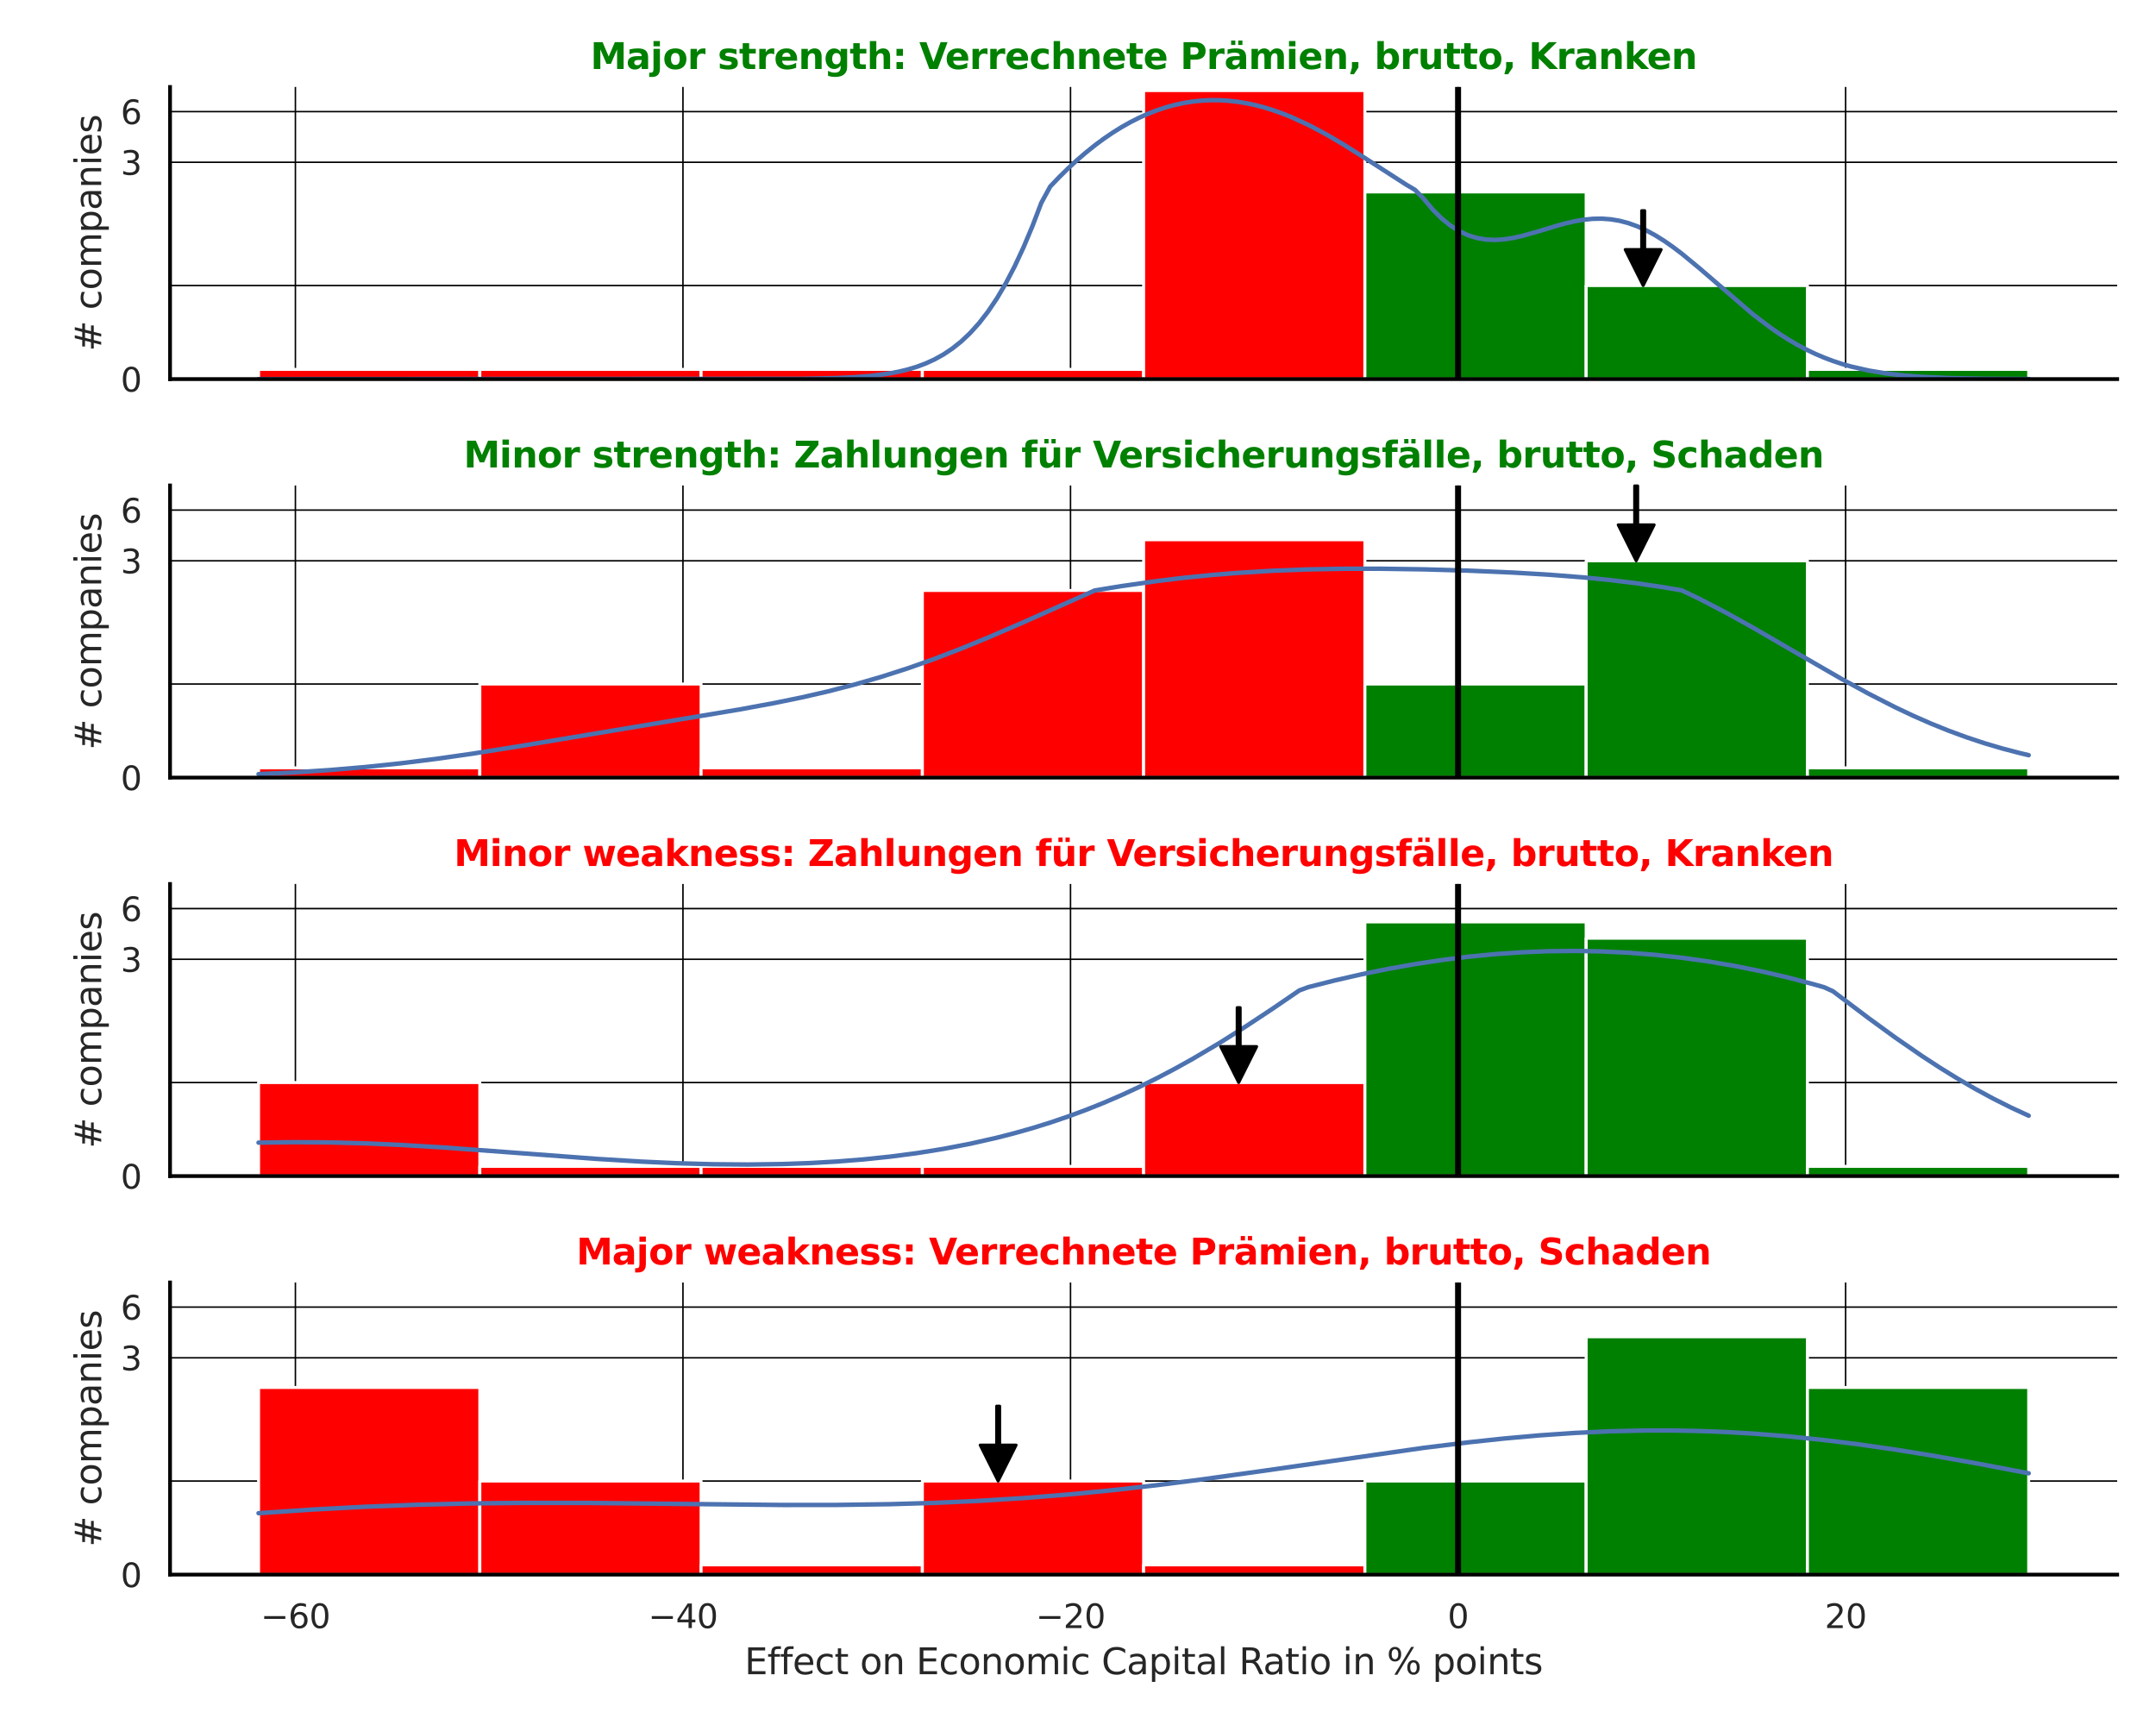 <?xml version="1.0" encoding="utf-8" standalone="no"?>
<!DOCTYPE svg PUBLIC "-//W3C//DTD SVG 1.1//EN"
  "http://www.w3.org/Graphics/SVG/1.1/DTD/svg11.dtd">
<svg xmlns:xlink="http://www.w3.org/1999/xlink" width="720pt" height="576pt" viewBox="0 0 720 576" xmlns="http://www.w3.org/2000/svg" version="1.1">
 <defs>
  <style type="text/css">*{stroke-linejoin: round; stroke-linecap: butt}</style>
 </defs>
 <g id="figure_1">
  <g id="patch_1">
   <path d="M 0 576 
L 720 576 
L 720 0 
L 0 0 
z
" style="fill: #ffffff"/>
  </g>
  <g id="axes_1">
   <g id="patch_2">
    <path d="M 56.79 126.585 
L 707.04 126.585 
L 707.04 29.04 
L 56.79 29.04 
z
" style="fill: #ffffff"/>
   </g>
   <g id="matplotlib.axis_1">
    <g id="xtick_1">
     <g id="line2d_1">
      <path d="M 98.651 126.585 
L 98.651 29.04 
" clip-path="url(#pea53d28a21)" style="fill: none; stroke: #000000; stroke-width: 0.5; stroke-linecap: round"/>
     </g>
    </g>
    <g id="xtick_2">
     <g id="line2d_2">
      <path d="M 228.075 126.585 
L 228.075 29.04 
" clip-path="url(#pea53d28a21)" style="fill: none; stroke: #000000; stroke-width: 0.5; stroke-linecap: round"/>
     </g>
    </g>
    <g id="xtick_3">
     <g id="line2d_3">
      <path d="M 357.499 126.585 
L 357.499 29.04 
" clip-path="url(#pea53d28a21)" style="fill: none; stroke: #000000; stroke-width: 0.5; stroke-linecap: round"/>
     </g>
    </g>
    <g id="xtick_4">
     <g id="line2d_4">
      <path d="M 486.924 126.585 
L 486.924 29.04 
" clip-path="url(#pea53d28a21)" style="fill: none; stroke: #000000; stroke-width: 0.5; stroke-linecap: round"/>
     </g>
    </g>
    <g id="xtick_5">
     <g id="line2d_5">
      <path d="M 616.348 126.585 
L 616.348 29.04 
" clip-path="url(#pea53d28a21)" style="fill: none; stroke: #000000; stroke-width: 0.5; stroke-linecap: round"/>
     </g>
    </g>
   </g>
   <g id="matplotlib.axis_2">
    <g id="ytick_1">
     <g id="line2d_6">
      <path d="M 56.79 126.585 
L 707.04 126.585 
" clip-path="url(#pea53d28a21)" style="fill: none; stroke: #000000; stroke-width: 0.5; stroke-linecap: round"/>
     </g>
     <g id="text_1">
      <!-- 0 -->
      <g style="fill: #262626" transform="translate(40.291 130.764) scale(0.11 -0.11)">
       <defs>
        <path id="DejaVuSans-30" d="M 2034 4250 
Q 1547 4250 1301 3770 
Q 1056 3291 1056 2328 
Q 1056 1369 1301 889 
Q 1547 409 2034 409 
Q 2525 409 2770 889 
Q 3016 1369 3016 2328 
Q 3016 3291 2770 3770 
Q 2525 4250 2034 4250 
z
M 2034 4750 
Q 2819 4750 3233 4129 
Q 3647 3509 3647 2328 
Q 3647 1150 3233 529 
Q 2819 -91 2034 -91 
Q 1250 -91 836 529 
Q 422 1150 422 2328 
Q 422 3509 836 4129 
Q 1250 4750 2034 4750 
z
" transform="scale(0.016)"/>
       </defs>
       <use xlink:href="#DejaVuSans-30"/>
      </g>
     </g>
    </g>
    <g id="ytick_2">
     <g id="line2d_7">
      <path d="M 56.79 54.189 
L 707.04 54.189 
" clip-path="url(#pea53d28a21)" style="fill: none; stroke: #000000; stroke-width: 0.5; stroke-linecap: round"/>
     </g>
     <g id="text_2">
      <!-- 3 -->
      <g style="fill: #262626" transform="translate(40.291 58.368) scale(0.11 -0.11)">
       <defs>
        <path id="DejaVuSans-33" d="M 2597 2516 
Q 3050 2419 3304 2112 
Q 3559 1806 3559 1356 
Q 3559 666 3084 287 
Q 2609 -91 1734 -91 
Q 1441 -91 1130 -33 
Q 819 25 488 141 
L 488 750 
Q 750 597 1062 519 
Q 1375 441 1716 441 
Q 2309 441 2620 675 
Q 2931 909 2931 1356 
Q 2931 1769 2642 2001 
Q 2353 2234 1838 2234 
L 1294 2234 
L 1294 2753 
L 1863 2753 
Q 2328 2753 2575 2939 
Q 2822 3125 2822 3475 
Q 2822 3834 2567 4026 
Q 2313 4219 1838 4219 
Q 1578 4219 1281 4162 
Q 984 4106 628 3988 
L 628 4550 
Q 988 4650 1302 4700 
Q 1616 4750 1894 4750 
Q 2613 4750 3031 4423 
Q 3450 4097 3450 3541 
Q 3450 3153 3228 2886 
Q 3006 2619 2597 2516 
z
" transform="scale(0.016)"/>
       </defs>
       <use xlink:href="#DejaVuSans-33"/>
      </g>
     </g>
    </g>
    <g id="ytick_3">
     <g id="line2d_8">
      <path d="M 56.79 37.259 
L 707.04 37.259 
" clip-path="url(#pea53d28a21)" style="fill: none; stroke: #000000; stroke-width: 0.5; stroke-linecap: round"/>
     </g>
     <g id="text_3">
      <!-- 6 -->
      <g style="fill: #262626" transform="translate(40.291 41.438) scale(0.11 -0.11)">
       <defs>
        <path id="DejaVuSans-36" d="M 2113 2584 
Q 1688 2584 1439 2293 
Q 1191 2003 1191 1497 
Q 1191 994 1439 701 
Q 1688 409 2113 409 
Q 2538 409 2786 701 
Q 3034 994 3034 1497 
Q 3034 2003 2786 2293 
Q 2538 2584 2113 2584 
z
M 3366 4563 
L 3366 3988 
Q 3128 4100 2886 4159 
Q 2644 4219 2406 4219 
Q 1781 4219 1451 3797 
Q 1122 3375 1075 2522 
Q 1259 2794 1537 2939 
Q 1816 3084 2150 3084 
Q 2853 3084 3261 2657 
Q 3669 2231 3669 1497 
Q 3669 778 3244 343 
Q 2819 -91 2113 -91 
Q 1303 -91 875 529 
Q 447 1150 447 2328 
Q 447 3434 972 4092 
Q 1497 4750 2381 4750 
Q 2619 4750 2861 4703 
Q 3103 4656 3366 4563 
z
" transform="scale(0.016)"/>
       </defs>
       <use xlink:href="#DejaVuSans-36"/>
      </g>
     </g>
    </g>
    <g id="ytick_4">
     <g id="line2d_9">
      <path d="M 56.79 95.339 
L 707.04 95.339 
" clip-path="url(#pea53d28a21)" style="fill: none; stroke: #000000; stroke-width: 0.5; stroke-linecap: round"/>
     </g>
    </g>
    <g id="text_4">
     <!-- # companies -->
     <g style="fill: #262626" transform="translate(33.796 117.335) rotate(-90) scale(0.12 -0.12)">
      <defs>
       <path id="DejaVuSans-23" d="M 3272 2816 
L 2363 2816 
L 2100 1772 
L 3016 1772 
L 3272 2816 
z
M 2803 4594 
L 2478 3297 
L 3391 3297 
L 3719 4594 
L 4219 4594 
L 3897 3297 
L 4872 3297 
L 4872 2816 
L 3775 2816 
L 3519 1772 
L 4513 1772 
L 4513 1294 
L 3397 1294 
L 3072 0 
L 2572 0 
L 2894 1294 
L 1978 1294 
L 1656 0 
L 1153 0 
L 1478 1294 
L 494 1294 
L 494 1772 
L 1594 1772 
L 1856 2816 
L 850 2816 
L 850 3297 
L 1978 3297 
L 2297 4594 
L 2803 4594 
z
" transform="scale(0.016)"/>
       <path id="DejaVuSans-20" transform="scale(0.016)"/>
       <path id="DejaVuSans-63" d="M 3122 3366 
L 3122 2828 
Q 2878 2963 2633 3030 
Q 2388 3097 2138 3097 
Q 1578 3097 1268 2742 
Q 959 2388 959 1747 
Q 959 1106 1268 751 
Q 1578 397 2138 397 
Q 2388 397 2633 464 
Q 2878 531 3122 666 
L 3122 134 
Q 2881 22 2623 -34 
Q 2366 -91 2075 -91 
Q 1284 -91 818 406 
Q 353 903 353 1747 
Q 353 2603 823 3093 
Q 1294 3584 2113 3584 
Q 2378 3584 2631 3529 
Q 2884 3475 3122 3366 
z
" transform="scale(0.016)"/>
       <path id="DejaVuSans-6f" d="M 1959 3097 
Q 1497 3097 1228 2736 
Q 959 2375 959 1747 
Q 959 1119 1226 758 
Q 1494 397 1959 397 
Q 2419 397 2687 759 
Q 2956 1122 2956 1747 
Q 2956 2369 2687 2733 
Q 2419 3097 1959 3097 
z
M 1959 3584 
Q 2709 3584 3137 3096 
Q 3566 2609 3566 1747 
Q 3566 888 3137 398 
Q 2709 -91 1959 -91 
Q 1206 -91 779 398 
Q 353 888 353 1747 
Q 353 2609 779 3096 
Q 1206 3584 1959 3584 
z
" transform="scale(0.016)"/>
       <path id="DejaVuSans-6d" d="M 3328 2828 
Q 3544 3216 3844 3400 
Q 4144 3584 4550 3584 
Q 5097 3584 5394 3201 
Q 5691 2819 5691 2113 
L 5691 0 
L 5113 0 
L 5113 2094 
Q 5113 2597 4934 2840 
Q 4756 3084 4391 3084 
Q 3944 3084 3684 2787 
Q 3425 2491 3425 1978 
L 3425 0 
L 2847 0 
L 2847 2094 
Q 2847 2600 2669 2842 
Q 2491 3084 2119 3084 
Q 1678 3084 1418 2786 
Q 1159 2488 1159 1978 
L 1159 0 
L 581 0 
L 581 3500 
L 1159 3500 
L 1159 2956 
Q 1356 3278 1631 3431 
Q 1906 3584 2284 3584 
Q 2666 3584 2933 3390 
Q 3200 3197 3328 2828 
z
" transform="scale(0.016)"/>
       <path id="DejaVuSans-70" d="M 1159 525 
L 1159 -1331 
L 581 -1331 
L 581 3500 
L 1159 3500 
L 1159 2969 
Q 1341 3281 1617 3432 
Q 1894 3584 2278 3584 
Q 2916 3584 3314 3078 
Q 3713 2572 3713 1747 
Q 3713 922 3314 415 
Q 2916 -91 2278 -91 
Q 1894 -91 1617 61 
Q 1341 213 1159 525 
z
M 3116 1747 
Q 3116 2381 2855 2742 
Q 2594 3103 2138 3103 
Q 1681 3103 1420 2742 
Q 1159 2381 1159 1747 
Q 1159 1113 1420 752 
Q 1681 391 2138 391 
Q 2594 391 2855 752 
Q 3116 1113 3116 1747 
z
" transform="scale(0.016)"/>
       <path id="DejaVuSans-61" d="M 2194 1759 
Q 1497 1759 1228 1600 
Q 959 1441 959 1056 
Q 959 750 1161 570 
Q 1363 391 1709 391 
Q 2188 391 2477 730 
Q 2766 1069 2766 1631 
L 2766 1759 
L 2194 1759 
z
M 3341 1997 
L 3341 0 
L 2766 0 
L 2766 531 
Q 2569 213 2275 61 
Q 1981 -91 1556 -91 
Q 1019 -91 701 211 
Q 384 513 384 1019 
Q 384 1609 779 1909 
Q 1175 2209 1959 2209 
L 2766 2209 
L 2766 2266 
Q 2766 2663 2505 2880 
Q 2244 3097 1772 3097 
Q 1472 3097 1187 3025 
Q 903 2953 641 2809 
L 641 3341 
Q 956 3463 1253 3523 
Q 1550 3584 1831 3584 
Q 2591 3584 2966 3190 
Q 3341 2797 3341 1997 
z
" transform="scale(0.016)"/>
       <path id="DejaVuSans-6e" d="M 3513 2113 
L 3513 0 
L 2938 0 
L 2938 2094 
Q 2938 2591 2744 2837 
Q 2550 3084 2163 3084 
Q 1697 3084 1428 2787 
Q 1159 2491 1159 1978 
L 1159 0 
L 581 0 
L 581 3500 
L 1159 3500 
L 1159 2956 
Q 1366 3272 1645 3428 
Q 1925 3584 2291 3584 
Q 2894 3584 3203 3211 
Q 3513 2838 3513 2113 
z
" transform="scale(0.016)"/>
       <path id="DejaVuSans-69" d="M 603 3500 
L 1178 3500 
L 1178 0 
L 603 0 
L 603 3500 
z
M 603 4863 
L 1178 4863 
L 1178 4134 
L 603 4134 
L 603 4863 
z
" transform="scale(0.016)"/>
       <path id="DejaVuSans-65" d="M 3597 1894 
L 3597 1613 
L 953 1613 
Q 991 1019 1311 708 
Q 1631 397 2203 397 
Q 2534 397 2845 478 
Q 3156 559 3463 722 
L 3463 178 
Q 3153 47 2828 -22 
Q 2503 -91 2169 -91 
Q 1331 -91 842 396 
Q 353 884 353 1716 
Q 353 2575 817 3079 
Q 1281 3584 2069 3584 
Q 2775 3584 3186 3129 
Q 3597 2675 3597 1894 
z
M 3022 2063 
Q 3016 2534 2758 2815 
Q 2500 3097 2075 3097 
Q 1594 3097 1305 2825 
Q 1016 2553 972 2059 
L 3022 2063 
z
" transform="scale(0.016)"/>
       <path id="DejaVuSans-73" d="M 2834 3397 
L 2834 2853 
Q 2591 2978 2328 3040 
Q 2066 3103 1784 3103 
Q 1356 3103 1142 2972 
Q 928 2841 928 2578 
Q 928 2378 1081 2264 
Q 1234 2150 1697 2047 
L 1894 2003 
Q 2506 1872 2764 1633 
Q 3022 1394 3022 966 
Q 3022 478 2636 193 
Q 2250 -91 1575 -91 
Q 1294 -91 989 -36 
Q 684 19 347 128 
L 347 722 
Q 666 556 975 473 
Q 1284 391 1588 391 
Q 1994 391 2212 530 
Q 2431 669 2431 922 
Q 2431 1156 2273 1281 
Q 2116 1406 1581 1522 
L 1381 1569 
Q 847 1681 609 1914 
Q 372 2147 372 2553 
Q 372 3047 722 3315 
Q 1072 3584 1716 3584 
Q 2034 3584 2315 3537 
Q 2597 3491 2834 3397 
z
" transform="scale(0.016)"/>
      </defs>
      <use xlink:href="#DejaVuSans-23"/>
      <use xlink:href="#DejaVuSans-20" transform="translate(83.789 0)"/>
      <use xlink:href="#DejaVuSans-63" transform="translate(115.576 0)"/>
      <use xlink:href="#DejaVuSans-6f" transform="translate(170.557 0)"/>
      <use xlink:href="#DejaVuSans-6d" transform="translate(231.738 0)"/>
      <use xlink:href="#DejaVuSans-70" transform="translate(329.15 0)"/>
      <use xlink:href="#DejaVuSans-61" transform="translate(392.627 0)"/>
      <use xlink:href="#DejaVuSans-6e" transform="translate(453.906 0)"/>
      <use xlink:href="#DejaVuSans-69" transform="translate(517.285 0)"/>
      <use xlink:href="#DejaVuSans-65" transform="translate(545.068 0)"/>
      <use xlink:href="#DejaVuSans-73" transform="translate(606.592 0)"/>
     </g>
    </g>
   </g>
   <g id="patch_3">
    <path d="M 86.347 126.585 
L 160.239 126.585 
L 160.239 123.336 
L 86.347 123.336 
z
" clip-path="url(#pea53d28a21)" style="fill: #ff0000; stroke: #ffffff; stroke-linejoin: miter"/>
   </g>
   <g id="patch_4">
    <path d="M 160.239 126.585 
L 234.131 126.585 
L 234.131 123.336 
L 160.239 123.336 
z
" clip-path="url(#pea53d28a21)" style="fill: #ff0000; stroke: #ffffff; stroke-linejoin: miter"/>
   </g>
   <g id="patch_5">
    <path d="M 234.131 126.585 
L 308.023 126.585 
L 308.023 123.336 
L 234.131 123.336 
z
" clip-path="url(#pea53d28a21)" style="fill: #ff0000; stroke: #ffffff; stroke-linejoin: miter"/>
   </g>
   <g id="patch_6">
    <path d="M 308.023 126.585 
L 381.915 126.585 
L 381.915 123.336 
L 308.023 123.336 
z
" clip-path="url(#pea53d28a21)" style="fill: #ff0000; stroke: #ffffff; stroke-linejoin: miter"/>
   </g>
   <g id="patch_7">
    <path d="M 381.915 126.585 
L 455.807 126.585 
L 455.807 30.232 
L 381.915 30.232 
z
" clip-path="url(#pea53d28a21)" style="fill: #ff0000; stroke: #ffffff; stroke-linejoin: miter"/>
   </g>
   <g id="patch_8">
    <path d="M 455.807 126.585 
L 529.699 126.585 
L 529.699 64.093 
L 455.807 64.093 
z
" clip-path="url(#pea53d28a21)" style="fill: #008000; stroke: #ffffff; stroke-linejoin: miter"/>
   </g>
   <g id="patch_9">
    <path d="M 529.699 126.585 
L 603.591 126.585 
L 603.591 95.339 
L 529.699 95.339 
z
" clip-path="url(#pea53d28a21)" style="fill: #008000; stroke: #ffffff; stroke-linejoin: miter"/>
   </g>
   <g id="patch_10">
    <path d="M 603.591 126.585 
L 677.483 126.585 
L 677.483 123.336 
L 603.591 123.336 
z
" clip-path="url(#pea53d28a21)" style="fill: #008000; stroke: #ffffff; stroke-linejoin: miter"/>
   </g>
   <g id="line2d_10">
    <path d="M 86.347 126.585 
L 267.549 126.492 
L 279.432 126.243 
L 285.373 125.958 
L 291.314 125.471 
L 297.255 124.664 
L 300.225 124.09 
L 303.196 123.37 
L 306.166 122.472 
L 309.137 121.363 
L 312.107 120.005 
L 315.078 118.356 
L 318.049 116.37 
L 321.019 113.999 
L 323.99 111.194 
L 326.96 107.903 
L 329.931 104.077 
L 332.901 99.67 
L 335.872 94.639 
L 338.842 88.948 
L 341.813 82.572 
L 344.783 75.496 
L 347.754 67.721 
L 350.724 62.274 
L 353.695 59.174 
L 356.665 56.255 
L 359.636 53.515 
L 362.607 50.953 
L 365.577 48.57 
L 368.548 46.365 
L 371.518 44.338 
L 374.489 42.486 
L 377.459 40.811 
L 380.43 39.31 
L 383.4 37.983 
L 386.371 36.829 
L 389.341 35.846 
L 392.312 35.034 
L 395.282 34.39 
L 398.253 33.913 
L 401.223 33.601 
L 404.194 33.453 
L 407.165 33.464 
L 410.135 33.634 
L 413.106 33.959 
L 416.076 34.436 
L 419.047 35.061 
L 422.017 35.831 
L 424.988 36.74 
L 427.958 37.785 
L 430.929 38.958 
L 436.87 41.668 
L 442.811 44.808 
L 448.752 48.304 
L 454.693 52.056 
L 469.546 61.621 
L 472.516 63.376 
L 475.487 66.402 
L 478.457 69.963 
L 481.428 72.933 
L 484.398 75.337 
L 487.369 77.206 
L 490.34 78.576 
L 493.31 79.486 
L 496.281 79.981 
L 499.251 80.11 
L 502.222 79.924 
L 505.192 79.477 
L 508.163 78.827 
L 514.104 77.147 
L 520.045 75.347 
L 523.015 74.54 
L 525.986 73.862 
L 528.956 73.357 
L 531.927 73.063 
L 534.898 73.011 
L 537.868 73.225 
L 540.839 73.719 
L 543.809 74.502 
L 546.78 75.572 
L 549.75 76.92 
L 552.721 78.532 
L 555.691 80.385 
L 558.662 82.452 
L 561.632 84.701 
L 567.573 89.604 
L 585.397 104.953 
L 591.338 109.465 
L 594.308 111.513 
L 597.279 113.408 
L 600.249 115.146 
L 603.22 116.724 
L 606.19 118.145 
L 609.161 119.411 
L 612.131 120.531 
L 615.102 121.512 
L 618.072 122.364 
L 624.014 123.725 
L 629.955 124.702 
L 635.896 125.381 
L 641.837 125.837 
L 650.748 126.238 
L 662.631 126.472 
L 677.483 126.562 
L 677.483 126.562 
" clip-path="url(#pea53d28a21)" style="fill: none; stroke: #4c72b0; stroke-width: 1.5; stroke-linecap: round"/>
   </g>
   <g id="line2d_11">
    <path d="M 486.924 126.585 
L 486.924 29.04 
" clip-path="url(#pea53d28a21)" style="fill: none; stroke: #000000; stroke-width: 2; stroke-linecap: round"/>
   </g>
   <g id="patch_11">
    <path d="M 56.79 126.585 
L 56.79 29.04 
" style="fill: none; stroke: #000000; stroke-width: 1.25; stroke-linejoin: miter; stroke-linecap: square"/>
   </g>
   <g id="patch_12">
    <path d="M 56.79 126.585 
L 707.04 126.585 
" style="fill: none; stroke: #000000; stroke-width: 1.25; stroke-linejoin: miter; stroke-linecap: square"/>
   </g>
   <g id="patch_13">
    <path d="M 549.239 70.339 
Q 549.239 76.838 549.239 83.337 
L 554.739 83.337 
Q 551.739 89.338 548.739 95.339 
Q 545.739 89.338 542.739 83.337 
L 548.239 83.337 
Q 548.239 76.838 548.239 70.339 
L 549.239 70.339 
z
" style="stroke: #000000; stroke-linecap: round"/>
   </g>
   <g id="text_5">
    <!-- Major strength: Verrechnete Prämien, brutto, Kranken -->
    <g style="fill: #008000" transform="translate(197.167 23.04) scale(0.12 -0.12)">
     <defs>
      <path id="DejaVuSans-Bold-4d" d="M 588 4666 
L 2119 4666 
L 3181 2169 
L 4250 4666 
L 5778 4666 
L 5778 0 
L 4641 0 
L 4641 3413 
L 3566 897 
L 2803 897 
L 1728 3413 
L 1728 0 
L 588 0 
L 588 4666 
z
" transform="scale(0.016)"/>
      <path id="DejaVuSans-Bold-61" d="M 2106 1575 
Q 1756 1575 1579 1456 
Q 1403 1338 1403 1106 
Q 1403 894 1545 773 
Q 1688 653 1941 653 
Q 2256 653 2472 879 
Q 2688 1106 2688 1447 
L 2688 1575 
L 2106 1575 
z
M 3816 1997 
L 3816 0 
L 2688 0 
L 2688 519 
Q 2463 200 2181 54 
Q 1900 -91 1497 -91 
Q 953 -91 614 226 
Q 275 544 275 1050 
Q 275 1666 698 1953 
Q 1122 2241 2028 2241 
L 2688 2241 
L 2688 2328 
Q 2688 2594 2478 2717 
Q 2269 2841 1825 2841 
Q 1466 2841 1156 2769 
Q 847 2697 581 2553 
L 581 3406 
Q 941 3494 1303 3539 
Q 1666 3584 2028 3584 
Q 2975 3584 3395 3211 
Q 3816 2838 3816 1997 
z
" transform="scale(0.016)"/>
      <path id="DejaVuSans-Bold-6a" d="M 538 3500 
L 1656 3500 
L 1656 63 
Q 1656 -641 1318 -1011 
Q 981 -1381 341 -1381 
L -213 -1381 
L -213 -647 
L -19 -647 
Q 300 -647 419 -503 
Q 538 -359 538 63 
L 538 3500 
z
M 538 4863 
L 1656 4863 
L 1656 3950 
L 538 3950 
L 538 4863 
z
" transform="scale(0.016)"/>
      <path id="DejaVuSans-Bold-6f" d="M 2203 2784 
Q 1831 2784 1636 2517 
Q 1441 2250 1441 1747 
Q 1441 1244 1636 976 
Q 1831 709 2203 709 
Q 2569 709 2762 976 
Q 2956 1244 2956 1747 
Q 2956 2250 2762 2517 
Q 2569 2784 2203 2784 
z
M 2203 3584 
Q 3106 3584 3614 3096 
Q 4122 2609 4122 1747 
Q 4122 884 3614 396 
Q 3106 -91 2203 -91 
Q 1297 -91 786 396 
Q 275 884 275 1747 
Q 275 2609 786 3096 
Q 1297 3584 2203 3584 
z
" transform="scale(0.016)"/>
      <path id="DejaVuSans-Bold-72" d="M 3138 2547 
Q 2991 2616 2845 2648 
Q 2700 2681 2553 2681 
Q 2122 2681 1889 2404 
Q 1656 2128 1656 1613 
L 1656 0 
L 538 0 
L 538 3500 
L 1656 3500 
L 1656 2925 
Q 1872 3269 2151 3426 
Q 2431 3584 2822 3584 
Q 2878 3584 2943 3579 
Q 3009 3575 3134 3559 
L 3138 2547 
z
" transform="scale(0.016)"/>
      <path id="DejaVuSans-Bold-20" transform="scale(0.016)"/>
      <path id="DejaVuSans-Bold-73" d="M 3272 3391 
L 3272 2541 
Q 2913 2691 2578 2766 
Q 2244 2841 1947 2841 
Q 1628 2841 1473 2761 
Q 1319 2681 1319 2516 
Q 1319 2381 1436 2309 
Q 1553 2238 1856 2203 
L 2053 2175 
Q 2913 2066 3209 1816 
Q 3506 1566 3506 1031 
Q 3506 472 3093 190 
Q 2681 -91 1863 -91 
Q 1516 -91 1145 -36 
Q 775 19 384 128 
L 384 978 
Q 719 816 1070 734 
Q 1422 653 1784 653 
Q 2113 653 2278 743 
Q 2444 834 2444 1013 
Q 2444 1163 2330 1236 
Q 2216 1309 1875 1350 
L 1678 1375 
Q 931 1469 631 1722 
Q 331 1975 331 2491 
Q 331 3047 712 3315 
Q 1094 3584 1881 3584 
Q 2191 3584 2531 3537 
Q 2872 3491 3272 3391 
z
" transform="scale(0.016)"/>
      <path id="DejaVuSans-Bold-74" d="M 1759 4494 
L 1759 3500 
L 2913 3500 
L 2913 2700 
L 1759 2700 
L 1759 1216 
Q 1759 972 1856 886 
Q 1953 800 2241 800 
L 2816 800 
L 2816 0 
L 1856 0 
Q 1194 0 917 276 
Q 641 553 641 1216 
L 641 2700 
L 84 2700 
L 84 3500 
L 641 3500 
L 641 4494 
L 1759 4494 
z
" transform="scale(0.016)"/>
      <path id="DejaVuSans-Bold-65" d="M 4031 1759 
L 4031 1441 
L 1416 1441 
Q 1456 1047 1700 850 
Q 1944 653 2381 653 
Q 2734 653 3104 758 
Q 3475 863 3866 1075 
L 3866 213 
Q 3469 63 3072 -14 
Q 2675 -91 2278 -91 
Q 1328 -91 801 392 
Q 275 875 275 1747 
Q 275 2603 792 3093 
Q 1309 3584 2216 3584 
Q 3041 3584 3536 3087 
Q 4031 2591 4031 1759 
z
M 2881 2131 
Q 2881 2450 2695 2645 
Q 2509 2841 2209 2841 
Q 1884 2841 1681 2658 
Q 1478 2475 1428 2131 
L 2881 2131 
z
" transform="scale(0.016)"/>
      <path id="DejaVuSans-Bold-6e" d="M 4056 2131 
L 4056 0 
L 2931 0 
L 2931 347 
L 2931 1631 
Q 2931 2084 2911 2256 
Q 2891 2428 2841 2509 
Q 2775 2619 2662 2680 
Q 2550 2741 2406 2741 
Q 2056 2741 1856 2470 
Q 1656 2200 1656 1722 
L 1656 0 
L 538 0 
L 538 3500 
L 1656 3500 
L 1656 2988 
Q 1909 3294 2193 3439 
Q 2478 3584 2822 3584 
Q 3428 3584 3742 3212 
Q 4056 2841 4056 2131 
z
" transform="scale(0.016)"/>
      <path id="DejaVuSans-Bold-67" d="M 2919 594 
Q 2688 288 2409 144 
Q 2131 0 1766 0 
Q 1125 0 706 504 
Q 288 1009 288 1791 
Q 288 2575 706 3076 
Q 1125 3578 1766 3578 
Q 2131 3578 2409 3434 
Q 2688 3291 2919 2981 
L 2919 3500 
L 4044 3500 
L 4044 353 
Q 4044 -491 3511 -936 
Q 2978 -1381 1966 -1381 
Q 1638 -1381 1331 -1331 
Q 1025 -1281 716 -1178 
L 716 -306 
Q 1009 -475 1290 -558 
Q 1572 -641 1856 -641 
Q 2406 -641 2662 -400 
Q 2919 -159 2919 353 
L 2919 594 
z
M 2181 2772 
Q 1834 2772 1640 2515 
Q 1447 2259 1447 1791 
Q 1447 1309 1634 1061 
Q 1822 813 2181 813 
Q 2531 813 2725 1069 
Q 2919 1325 2919 1791 
Q 2919 2259 2725 2515 
Q 2531 2772 2181 2772 
z
" transform="scale(0.016)"/>
      <path id="DejaVuSans-Bold-68" d="M 4056 2131 
L 4056 0 
L 2931 0 
L 2931 347 
L 2931 1625 
Q 2931 2084 2911 2256 
Q 2891 2428 2841 2509 
Q 2775 2619 2662 2680 
Q 2550 2741 2406 2741 
Q 2056 2741 1856 2470 
Q 1656 2200 1656 1722 
L 1656 0 
L 538 0 
L 538 4863 
L 1656 4863 
L 1656 2988 
Q 1909 3294 2193 3439 
Q 2478 3584 2822 3584 
Q 3428 3584 3742 3212 
Q 4056 2841 4056 2131 
z
" transform="scale(0.016)"/>
      <path id="DejaVuSans-Bold-3a" d="M 716 3500 
L 1844 3500 
L 1844 2291 
L 716 2291 
L 716 3500 
z
M 716 1209 
L 1844 1209 
L 1844 0 
L 716 0 
L 716 1209 
z
" transform="scale(0.016)"/>
      <path id="DejaVuSans-Bold-56" d="M 31 4666 
L 1241 4666 
L 2478 1222 
L 3713 4666 
L 4922 4666 
L 3194 0 
L 1759 0 
L 31 4666 
z
" transform="scale(0.016)"/>
      <path id="DejaVuSans-Bold-63" d="M 3366 3391 
L 3366 2478 
Q 3138 2634 2908 2709 
Q 2678 2784 2431 2784 
Q 1963 2784 1702 2511 
Q 1441 2238 1441 1747 
Q 1441 1256 1702 982 
Q 1963 709 2431 709 
Q 2694 709 2930 787 
Q 3166 866 3366 1019 
L 3366 103 
Q 3103 6 2833 -42 
Q 2563 -91 2291 -91 
Q 1344 -91 809 395 
Q 275 881 275 1747 
Q 275 2613 809 3098 
Q 1344 3584 2291 3584 
Q 2566 3584 2833 3536 
Q 3100 3488 3366 3391 
z
" transform="scale(0.016)"/>
      <path id="DejaVuSans-Bold-50" d="M 588 4666 
L 2584 4666 
Q 3475 4666 3951 4270 
Q 4428 3875 4428 3144 
Q 4428 2409 3951 2014 
Q 3475 1619 2584 1619 
L 1791 1619 
L 1791 0 
L 588 0 
L 588 4666 
z
M 1791 3794 
L 1791 2491 
L 2456 2491 
Q 2806 2491 2997 2661 
Q 3188 2831 3188 3144 
Q 3188 3456 2997 3625 
Q 2806 3794 2456 3794 
L 1791 3794 
z
" transform="scale(0.016)"/>
      <path id="DejaVuSans-Bold-e4" d="M 2106 1575 
Q 1756 1575 1579 1456 
Q 1403 1338 1403 1106 
Q 1403 894 1545 773 
Q 1688 653 1941 653 
Q 2256 653 2472 879 
Q 2688 1106 2688 1447 
L 2688 1575 
L 2106 1575 
z
M 3816 1997 
L 3816 0 
L 2688 0 
L 2688 519 
Q 2463 200 2181 54 
Q 1900 -91 1497 -91 
Q 953 -91 614 226 
Q 275 544 275 1050 
Q 275 1666 698 1953 
Q 1122 2241 2028 2241 
L 2688 2241 
L 2688 2328 
Q 2688 2594 2478 2717 
Q 2269 2841 1825 2841 
Q 1466 2841 1156 2769 
Q 847 2697 581 2553 
L 581 3406 
Q 941 3494 1303 3539 
Q 1666 3584 2028 3584 
Q 2975 3584 3395 3211 
Q 3816 2838 3816 1997 
z
M 1200 4953 
L 1934 4953 
L 1934 4184 
L 1200 4184 
L 1200 4953 
z
M 2434 4953 
L 3168 4953 
L 3168 4184 
L 2434 4184 
L 2434 4953 
z
" transform="scale(0.016)"/>
      <path id="DejaVuSans-Bold-6d" d="M 3781 2919 
Q 3994 3244 4286 3414 
Q 4578 3584 4928 3584 
Q 5531 3584 5847 3212 
Q 6163 2841 6163 2131 
L 6163 0 
L 5038 0 
L 5038 1825 
Q 5041 1866 5042 1909 
Q 5044 1953 5044 2034 
Q 5044 2406 4934 2573 
Q 4825 2741 4581 2741 
Q 4263 2741 4089 2478 
Q 3916 2216 3909 1719 
L 3909 0 
L 2784 0 
L 2784 1825 
Q 2784 2406 2684 2573 
Q 2584 2741 2328 2741 
Q 2006 2741 1831 2477 
Q 1656 2213 1656 1722 
L 1656 0 
L 531 0 
L 531 3500 
L 1656 3500 
L 1656 2988 
Q 1863 3284 2130 3434 
Q 2397 3584 2719 3584 
Q 3081 3584 3359 3409 
Q 3638 3234 3781 2919 
z
" transform="scale(0.016)"/>
      <path id="DejaVuSans-Bold-69" d="M 538 3500 
L 1656 3500 
L 1656 0 
L 538 0 
L 538 3500 
z
M 538 4863 
L 1656 4863 
L 1656 3950 
L 538 3950 
L 538 4863 
z
" transform="scale(0.016)"/>
      <path id="DejaVuSans-Bold-2c" d="M 653 1209 
L 1778 1209 
L 1778 256 
L 1006 -909 
L 341 -909 
L 653 256 
L 653 1209 
z
" transform="scale(0.016)"/>
      <path id="DejaVuSans-Bold-62" d="M 2400 722 
Q 2759 722 2948 984 
Q 3138 1247 3138 1747 
Q 3138 2247 2948 2509 
Q 2759 2772 2400 2772 
Q 2041 2772 1848 2508 
Q 1656 2244 1656 1747 
Q 1656 1250 1848 986 
Q 2041 722 2400 722 
z
M 1656 2988 
Q 1888 3294 2169 3439 
Q 2450 3584 2816 3584 
Q 3463 3584 3878 3070 
Q 4294 2556 4294 1747 
Q 4294 938 3878 423 
Q 3463 -91 2816 -91 
Q 2450 -91 2169 54 
Q 1888 200 1656 506 
L 1656 0 
L 538 0 
L 538 4863 
L 1656 4863 
L 1656 2988 
z
" transform="scale(0.016)"/>
      <path id="DejaVuSans-Bold-75" d="M 500 1363 
L 500 3500 
L 1625 3500 
L 1625 3150 
Q 1625 2866 1622 2436 
Q 1619 2006 1619 1863 
Q 1619 1441 1641 1255 
Q 1663 1069 1716 984 
Q 1784 875 1895 815 
Q 2006 756 2150 756 
Q 2500 756 2700 1025 
Q 2900 1294 2900 1772 
L 2900 3500 
L 4019 3500 
L 4019 0 
L 2900 0 
L 2900 506 
Q 2647 200 2364 54 
Q 2081 -91 1741 -91 
Q 1134 -91 817 281 
Q 500 653 500 1363 
z
" transform="scale(0.016)"/>
      <path id="DejaVuSans-Bold-4b" d="M 588 4666 
L 1791 4666 
L 1791 2963 
L 3525 4666 
L 4922 4666 
L 2675 2456 
L 5153 0 
L 3647 0 
L 1791 1838 
L 1791 0 
L 588 0 
L 588 4666 
z
" transform="scale(0.016)"/>
      <path id="DejaVuSans-Bold-6b" d="M 538 4863 
L 1656 4863 
L 1656 2216 
L 2944 3500 
L 4244 3500 
L 2534 1894 
L 4378 0 
L 3022 0 
L 1656 1459 
L 1656 0 
L 538 0 
L 538 4863 
z
" transform="scale(0.016)"/>
     </defs>
     <use xlink:href="#DejaVuSans-Bold-4d"/>
     <use xlink:href="#DejaVuSans-Bold-61" transform="translate(99.512 0)"/>
     <use xlink:href="#DejaVuSans-Bold-6a" transform="translate(166.992 0)"/>
     <use xlink:href="#DejaVuSans-Bold-6f" transform="translate(201.27 0)"/>
     <use xlink:href="#DejaVuSans-Bold-72" transform="translate(269.971 0)"/>
     <use xlink:href="#DejaVuSans-Bold-20" transform="translate(319.287 0)"/>
     <use xlink:href="#DejaVuSans-Bold-73" transform="translate(354.102 0)"/>
     <use xlink:href="#DejaVuSans-Bold-74" transform="translate(413.623 0)"/>
     <use xlink:href="#DejaVuSans-Bold-72" transform="translate(461.426 0)"/>
     <use xlink:href="#DejaVuSans-Bold-65" transform="translate(510.742 0)"/>
     <use xlink:href="#DejaVuSans-Bold-6e" transform="translate(578.564 0)"/>
     <use xlink:href="#DejaVuSans-Bold-67" transform="translate(649.756 0)"/>
     <use xlink:href="#DejaVuSans-Bold-74" transform="translate(721.338 0)"/>
     <use xlink:href="#DejaVuSans-Bold-68" transform="translate(769.141 0)"/>
     <use xlink:href="#DejaVuSans-Bold-3a" transform="translate(840.332 0)"/>
     <use xlink:href="#DejaVuSans-Bold-20" transform="translate(880.322 0)"/>
     <use xlink:href="#DejaVuSans-Bold-56" transform="translate(915.137 0)"/>
     <use xlink:href="#DejaVuSans-Bold-65" transform="translate(987.029 0)"/>
     <use xlink:href="#DejaVuSans-Bold-72" transform="translate(1054.852 0)"/>
     <use xlink:href="#DejaVuSans-Bold-72" transform="translate(1104.168 0)"/>
     <use xlink:href="#DejaVuSans-Bold-65" transform="translate(1153.484 0)"/>
     <use xlink:href="#DejaVuSans-Bold-63" transform="translate(1221.307 0)"/>
     <use xlink:href="#DejaVuSans-Bold-68" transform="translate(1280.584 0)"/>
     <use xlink:href="#DejaVuSans-Bold-6e" transform="translate(1351.775 0)"/>
     <use xlink:href="#DejaVuSans-Bold-65" transform="translate(1422.967 0)"/>
     <use xlink:href="#DejaVuSans-Bold-74" transform="translate(1490.789 0)"/>
     <use xlink:href="#DejaVuSans-Bold-65" transform="translate(1538.592 0)"/>
     <use xlink:href="#DejaVuSans-Bold-20" transform="translate(1606.414 0)"/>
     <use xlink:href="#DejaVuSans-Bold-50" transform="translate(1641.229 0)"/>
     <use xlink:href="#DejaVuSans-Bold-72" transform="translate(1714.52 0)"/>
     <use xlink:href="#DejaVuSans-Bold-e4" transform="translate(1763.836 0)"/>
     <use xlink:href="#DejaVuSans-Bold-6d" transform="translate(1831.316 0)"/>
     <use xlink:href="#DejaVuSans-Bold-69" transform="translate(1935.516 0)"/>
     <use xlink:href="#DejaVuSans-Bold-65" transform="translate(1969.793 0)"/>
     <use xlink:href="#DejaVuSans-Bold-6e" transform="translate(2037.615 0)"/>
     <use xlink:href="#DejaVuSans-Bold-2c" transform="translate(2108.807 0)"/>
     <use xlink:href="#DejaVuSans-Bold-20" transform="translate(2146.795 0)"/>
     <use xlink:href="#DejaVuSans-Bold-62" transform="translate(2181.609 0)"/>
     <use xlink:href="#DejaVuSans-Bold-72" transform="translate(2253.191 0)"/>
     <use xlink:href="#DejaVuSans-Bold-75" transform="translate(2302.508 0)"/>
     <use xlink:href="#DejaVuSans-Bold-74" transform="translate(2373.699 0)"/>
     <use xlink:href="#DejaVuSans-Bold-74" transform="translate(2421.502 0)"/>
     <use xlink:href="#DejaVuSans-Bold-6f" transform="translate(2469.305 0)"/>
     <use xlink:href="#DejaVuSans-Bold-2c" transform="translate(2538.006 0)"/>
     <use xlink:href="#DejaVuSans-Bold-20" transform="translate(2575.994 0)"/>
     <use xlink:href="#DejaVuSans-Bold-4b" transform="translate(2610.809 0)"/>
     <use xlink:href="#DejaVuSans-Bold-72" transform="translate(2688.299 0)"/>
     <use xlink:href="#DejaVuSans-Bold-61" transform="translate(2737.615 0)"/>
     <use xlink:href="#DejaVuSans-Bold-6e" transform="translate(2805.096 0)"/>
     <use xlink:href="#DejaVuSans-Bold-6b" transform="translate(2876.287 0)"/>
     <use xlink:href="#DejaVuSans-Bold-65" transform="translate(2940.166 0)"/>
     <use xlink:href="#DejaVuSans-Bold-6e" transform="translate(3007.988 0)"/>
    </g>
   </g>
  </g>
  <g id="axes_2">
   <g id="patch_14">
    <path d="M 56.79 259.65 
L 707.04 259.65 
L 707.04 162.105 
L 56.79 162.105 
z
" style="fill: #ffffff"/>
   </g>
   <g id="matplotlib.axis_3">
    <g id="xtick_6">
     <g id="line2d_12">
      <path d="M 98.651 259.65 
L 98.651 162.105 
" clip-path="url(#pd519b51afd)" style="fill: none; stroke: #000000; stroke-width: 0.5; stroke-linecap: round"/>
     </g>
    </g>
    <g id="xtick_7">
     <g id="line2d_13">
      <path d="M 228.075 259.65 
L 228.075 162.105 
" clip-path="url(#pd519b51afd)" style="fill: none; stroke: #000000; stroke-width: 0.5; stroke-linecap: round"/>
     </g>
    </g>
    <g id="xtick_8">
     <g id="line2d_14">
      <path d="M 357.499 259.65 
L 357.499 162.105 
" clip-path="url(#pd519b51afd)" style="fill: none; stroke: #000000; stroke-width: 0.5; stroke-linecap: round"/>
     </g>
    </g>
    <g id="xtick_9">
     <g id="line2d_15">
      <path d="M 486.924 259.65 
L 486.924 162.105 
" clip-path="url(#pd519b51afd)" style="fill: none; stroke: #000000; stroke-width: 0.5; stroke-linecap: round"/>
     </g>
    </g>
    <g id="xtick_10">
     <g id="line2d_16">
      <path d="M 616.348 259.65 
L 616.348 162.105 
" clip-path="url(#pd519b51afd)" style="fill: none; stroke: #000000; stroke-width: 0.5; stroke-linecap: round"/>
     </g>
    </g>
   </g>
   <g id="matplotlib.axis_4">
    <g id="ytick_5">
     <g id="line2d_17">
      <path d="M 56.79 259.65 
L 707.04 259.65 
" clip-path="url(#pd519b51afd)" style="fill: none; stroke: #000000; stroke-width: 0.5; stroke-linecap: round"/>
     </g>
     <g id="text_6">
      <!-- 0 -->
      <g style="fill: #262626" transform="translate(40.291 263.829) scale(0.11 -0.11)">
       <use xlink:href="#DejaVuSans-30"/>
      </g>
     </g>
    </g>
    <g id="ytick_6">
     <g id="line2d_18">
      <path d="M 56.79 187.254 
L 707.04 187.254 
" clip-path="url(#pd519b51afd)" style="fill: none; stroke: #000000; stroke-width: 0.5; stroke-linecap: round"/>
     </g>
     <g id="text_7">
      <!-- 3 -->
      <g style="fill: #262626" transform="translate(40.291 191.433) scale(0.11 -0.11)">
       <use xlink:href="#DejaVuSans-33"/>
      </g>
     </g>
    </g>
    <g id="ytick_7">
     <g id="line2d_19">
      <path d="M 56.79 170.324 
L 707.04 170.324 
" clip-path="url(#pd519b51afd)" style="fill: none; stroke: #000000; stroke-width: 0.5; stroke-linecap: round"/>
     </g>
     <g id="text_8">
      <!-- 6 -->
      <g style="fill: #262626" transform="translate(40.291 174.503) scale(0.11 -0.11)">
       <use xlink:href="#DejaVuSans-36"/>
      </g>
     </g>
    </g>
    <g id="ytick_8">
     <g id="line2d_20">
      <path d="M 56.79 228.404 
L 707.04 228.404 
" clip-path="url(#pd519b51afd)" style="fill: none; stroke: #000000; stroke-width: 0.5; stroke-linecap: round"/>
     </g>
    </g>
    <g id="text_9">
     <!-- # companies -->
     <g style="fill: #262626" transform="translate(33.796 250.4) rotate(-90) scale(0.12 -0.12)">
      <use xlink:href="#DejaVuSans-23"/>
      <use xlink:href="#DejaVuSans-20" transform="translate(83.789 0)"/>
      <use xlink:href="#DejaVuSans-63" transform="translate(115.576 0)"/>
      <use xlink:href="#DejaVuSans-6f" transform="translate(170.557 0)"/>
      <use xlink:href="#DejaVuSans-6d" transform="translate(231.738 0)"/>
      <use xlink:href="#DejaVuSans-70" transform="translate(329.15 0)"/>
      <use xlink:href="#DejaVuSans-61" transform="translate(392.627 0)"/>
      <use xlink:href="#DejaVuSans-6e" transform="translate(453.906 0)"/>
      <use xlink:href="#DejaVuSans-69" transform="translate(517.285 0)"/>
      <use xlink:href="#DejaVuSans-65" transform="translate(545.068 0)"/>
      <use xlink:href="#DejaVuSans-73" transform="translate(606.592 0)"/>
     </g>
    </g>
   </g>
   <g id="patch_15">
    <path d="M 86.347 259.65 
L 160.239 259.65 
L 160.239 256.401 
L 86.347 256.401 
z
" clip-path="url(#pd519b51afd)" style="fill: #ff0000; stroke: #ffffff; stroke-linejoin: miter"/>
   </g>
   <g id="patch_16">
    <path d="M 160.239 259.65 
L 234.131 259.65 
L 234.131 228.404 
L 160.239 228.404 
z
" clip-path="url(#pd519b51afd)" style="fill: #ff0000; stroke: #ffffff; stroke-linejoin: miter"/>
   </g>
   <g id="patch_17">
    <path d="M 234.131 259.65 
L 308.023 259.65 
L 308.023 256.401 
L 234.131 256.401 
z
" clip-path="url(#pd519b51afd)" style="fill: #ff0000; stroke: #ffffff; stroke-linejoin: miter"/>
   </g>
   <g id="patch_18">
    <path d="M 308.023 259.65 
L 381.915 259.65 
L 381.915 197.158 
L 308.023 197.158 
z
" clip-path="url(#pd519b51afd)" style="fill: #ff0000; stroke: #ffffff; stroke-linejoin: miter"/>
   </g>
   <g id="patch_19">
    <path d="M 381.915 259.65 
L 455.807 259.65 
L 455.807 180.227 
L 381.915 180.227 
z
" clip-path="url(#pd519b51afd)" style="fill: #ff0000; stroke: #ffffff; stroke-linejoin: miter"/>
   </g>
   <g id="patch_20">
    <path d="M 455.807 259.65 
L 529.699 259.65 
L 529.699 228.404 
L 455.807 228.404 
z
" clip-path="url(#pd519b51afd)" style="fill: #008000; stroke: #ffffff; stroke-linejoin: miter"/>
   </g>
   <g id="patch_21">
    <path d="M 529.699 259.65 
L 603.591 259.65 
L 603.591 187.254 
L 529.699 187.254 
z
" clip-path="url(#pd519b51afd)" style="fill: #008000; stroke: #ffffff; stroke-linejoin: miter"/>
   </g>
   <g id="patch_22">
    <path d="M 603.591 259.65 
L 677.483 259.65 
L 677.483 256.401 
L 603.591 256.401 
z
" clip-path="url(#pd519b51afd)" style="fill: #008000; stroke: #ffffff; stroke-linejoin: miter"/>
   </g>
   <g id="line2d_21">
    <path d="M 86.347 258.486 
L 98.229 257.908 
L 110.111 257.13 
L 121.993 256.122 
L 133.875 254.872 
L 145.758 253.382 
L 157.64 251.68 
L 172.492 249.326 
L 246.756 236.934 
L 258.638 234.743 
L 267.549 232.915 
L 276.461 230.874 
L 285.373 228.581 
L 294.284 226.009 
L 303.196 223.143 
L 312.107 219.989 
L 321.019 216.565 
L 329.931 212.909 
L 341.813 207.764 
L 365.577 197.173 
L 374.489 195.712 
L 386.371 194.022 
L 395.282 192.948 
L 404.194 192.043 
L 413.106 191.308 
L 424.988 190.582 
L 436.87 190.128 
L 448.752 189.914 
L 460.634 189.902 
L 475.487 190.116 
L 490.34 190.543 
L 505.192 191.182 
L 517.074 191.884 
L 528.956 192.814 
L 537.868 193.702 
L 546.78 194.79 
L 555.691 196.11 
L 561.632 197.134 
L 567.573 199.974 
L 576.485 204.615 
L 585.397 209.565 
L 600.249 218.189 
L 615.102 226.757 
L 624.014 231.63 
L 632.925 236.174 
L 638.866 238.98 
L 644.807 241.589 
L 650.748 243.989 
L 656.689 246.174 
L 662.631 248.144 
L 668.572 249.903 
L 674.513 251.457 
L 677.483 252.161 
L 677.483 252.161 
" clip-path="url(#pd519b51afd)" style="fill: none; stroke: #4c72b0; stroke-width: 1.5; stroke-linecap: round"/>
   </g>
   <g id="line2d_22">
    <path d="M 486.924 259.65 
L 486.924 162.105 
" clip-path="url(#pd519b51afd)" style="fill: none; stroke: #000000; stroke-width: 2; stroke-linecap: round"/>
   </g>
   <g id="patch_23">
    <path d="M 56.79 259.65 
L 56.79 162.105 
" style="fill: none; stroke: #000000; stroke-width: 1.25; stroke-linejoin: miter; stroke-linecap: square"/>
   </g>
   <g id="patch_24">
    <path d="M 56.79 259.65 
L 707.04 259.65 
" style="fill: none; stroke: #000000; stroke-width: 1.25; stroke-linejoin: miter; stroke-linecap: square"/>
   </g>
   <g id="patch_25">
    <path d="M 546.905 162.254 
Q 546.905 168.753 546.905 175.252 
L 552.405 175.252 
Q 549.405 181.253 546.405 187.254 
Q 543.405 181.253 540.405 175.252 
L 545.905 175.252 
Q 545.905 168.753 545.905 162.254 
L 546.905 162.254 
z
" style="stroke: #000000; stroke-linecap: round"/>
   </g>
   <g id="text_10">
    <!-- Minor strength: Zahlungen für Versicherungsfälle, brutto, Schaden -->
    <g style="fill: #008000" transform="translate(154.834 156.105) scale(0.12 -0.12)">
     <defs>
      <path id="DejaVuSans-Bold-5a" d="M 359 4666 
L 4281 4666 
L 4281 3938 
L 1778 909 
L 4353 909 
L 4353 0 
L 288 0 
L 288 728 
L 2791 3756 
L 359 3756 
L 359 4666 
z
" transform="scale(0.016)"/>
      <path id="DejaVuSans-Bold-6c" d="M 538 4863 
L 1656 4863 
L 1656 0 
L 538 0 
L 538 4863 
z
" transform="scale(0.016)"/>
      <path id="DejaVuSans-Bold-66" d="M 2841 4863 
L 2841 4128 
L 2222 4128 
Q 1984 4128 1890 4042 
Q 1797 3956 1797 3744 
L 1797 3500 
L 2753 3500 
L 2753 2700 
L 1797 2700 
L 1797 0 
L 678 0 
L 678 2700 
L 122 2700 
L 122 3500 
L 678 3500 
L 678 3744 
Q 678 4316 997 4589 
Q 1316 4863 1984 4863 
L 2841 4863 
z
" transform="scale(0.016)"/>
      <path id="DejaVuSans-Bold-fc" d="M 500 1363 
L 500 3500 
L 1625 3500 
L 1625 3150 
Q 1625 2866 1622 2436 
Q 1619 2006 1619 1863 
Q 1619 1441 1641 1255 
Q 1663 1069 1716 984 
Q 1784 875 1895 815 
Q 2006 756 2150 756 
Q 2500 756 2700 1025 
Q 2900 1294 2900 1772 
L 2900 3500 
L 4019 3500 
L 4019 0 
L 2900 0 
L 2900 506 
Q 2647 200 2364 54 
Q 2081 -91 1741 -91 
Q 1134 -91 817 281 
Q 500 653 500 1363 
z
M 1280 4953 
L 2014 4953 
L 2014 4184 
L 1280 4184 
L 1280 4953 
z
M 2514 4953 
L 3248 4953 
L 3248 4184 
L 2514 4184 
L 2514 4953 
z
" transform="scale(0.016)"/>
      <path id="DejaVuSans-Bold-53" d="M 3834 4519 
L 3834 3531 
Q 3450 3703 3084 3790 
Q 2719 3878 2394 3878 
Q 1963 3878 1756 3759 
Q 1550 3641 1550 3391 
Q 1550 3203 1689 3098 
Q 1828 2994 2194 2919 
L 2706 2816 
Q 3484 2659 3812 2340 
Q 4141 2022 4141 1434 
Q 4141 663 3683 286 
Q 3225 -91 2284 -91 
Q 1841 -91 1394 -6 
Q 947 78 500 244 
L 500 1259 
Q 947 1022 1364 901 
Q 1781 781 2169 781 
Q 2563 781 2772 912 
Q 2981 1044 2981 1288 
Q 2981 1506 2839 1625 
Q 2697 1744 2272 1838 
L 1806 1941 
Q 1106 2091 782 2419 
Q 459 2747 459 3303 
Q 459 4000 909 4375 
Q 1359 4750 2203 4750 
Q 2588 4750 2994 4692 
Q 3400 4634 3834 4519 
z
" transform="scale(0.016)"/>
      <path id="DejaVuSans-Bold-64" d="M 2919 2988 
L 2919 4863 
L 4044 4863 
L 4044 0 
L 2919 0 
L 2919 506 
Q 2688 197 2409 53 
Q 2131 -91 1766 -91 
Q 1119 -91 703 423 
Q 288 938 288 1747 
Q 288 2556 703 3070 
Q 1119 3584 1766 3584 
Q 2128 3584 2408 3439 
Q 2688 3294 2919 2988 
z
M 2181 722 
Q 2541 722 2730 984 
Q 2919 1247 2919 1747 
Q 2919 2247 2730 2509 
Q 2541 2772 2181 2772 
Q 1825 2772 1636 2509 
Q 1447 2247 1447 1747 
Q 1447 1247 1636 984 
Q 1825 722 2181 722 
z
" transform="scale(0.016)"/>
     </defs>
     <use xlink:href="#DejaVuSans-Bold-4d"/>
     <use xlink:href="#DejaVuSans-Bold-69" transform="translate(99.512 0)"/>
     <use xlink:href="#DejaVuSans-Bold-6e" transform="translate(133.789 0)"/>
     <use xlink:href="#DejaVuSans-Bold-6f" transform="translate(204.98 0)"/>
     <use xlink:href="#DejaVuSans-Bold-72" transform="translate(273.682 0)"/>
     <use xlink:href="#DejaVuSans-Bold-20" transform="translate(322.998 0)"/>
     <use xlink:href="#DejaVuSans-Bold-73" transform="translate(357.812 0)"/>
     <use xlink:href="#DejaVuSans-Bold-74" transform="translate(417.334 0)"/>
     <use xlink:href="#DejaVuSans-Bold-72" transform="translate(465.137 0)"/>
     <use xlink:href="#DejaVuSans-Bold-65" transform="translate(514.453 0)"/>
     <use xlink:href="#DejaVuSans-Bold-6e" transform="translate(582.275 0)"/>
     <use xlink:href="#DejaVuSans-Bold-67" transform="translate(653.467 0)"/>
     <use xlink:href="#DejaVuSans-Bold-74" transform="translate(725.049 0)"/>
     <use xlink:href="#DejaVuSans-Bold-68" transform="translate(772.852 0)"/>
     <use xlink:href="#DejaVuSans-Bold-3a" transform="translate(844.043 0)"/>
     <use xlink:href="#DejaVuSans-Bold-20" transform="translate(884.033 0)"/>
     <use xlink:href="#DejaVuSans-Bold-5a" transform="translate(918.848 0)"/>
     <use xlink:href="#DejaVuSans-Bold-61" transform="translate(991.357 0)"/>
     <use xlink:href="#DejaVuSans-Bold-68" transform="translate(1058.838 0)"/>
     <use xlink:href="#DejaVuSans-Bold-6c" transform="translate(1130.029 0)"/>
     <use xlink:href="#DejaVuSans-Bold-75" transform="translate(1164.307 0)"/>
     <use xlink:href="#DejaVuSans-Bold-6e" transform="translate(1235.498 0)"/>
     <use xlink:href="#DejaVuSans-Bold-67" transform="translate(1306.689 0)"/>
     <use xlink:href="#DejaVuSans-Bold-65" transform="translate(1378.271 0)"/>
     <use xlink:href="#DejaVuSans-Bold-6e" transform="translate(1446.094 0)"/>
     <use xlink:href="#DejaVuSans-Bold-20" transform="translate(1517.285 0)"/>
     <use xlink:href="#DejaVuSans-Bold-66" transform="translate(1552.1 0)"/>
     <use xlink:href="#DejaVuSans-Bold-fc" transform="translate(1595.605 0)"/>
     <use xlink:href="#DejaVuSans-Bold-72" transform="translate(1666.797 0)"/>
     <use xlink:href="#DejaVuSans-Bold-20" transform="translate(1716.113 0)"/>
     <use xlink:href="#DejaVuSans-Bold-56" transform="translate(1750.928 0)"/>
     <use xlink:href="#DejaVuSans-Bold-65" transform="translate(1822.82 0)"/>
     <use xlink:href="#DejaVuSans-Bold-72" transform="translate(1890.643 0)"/>
     <use xlink:href="#DejaVuSans-Bold-73" transform="translate(1939.959 0)"/>
     <use xlink:href="#DejaVuSans-Bold-69" transform="translate(1999.48 0)"/>
     <use xlink:href="#DejaVuSans-Bold-63" transform="translate(2033.758 0)"/>
     <use xlink:href="#DejaVuSans-Bold-68" transform="translate(2093.035 0)"/>
     <use xlink:href="#DejaVuSans-Bold-65" transform="translate(2164.227 0)"/>
     <use xlink:href="#DejaVuSans-Bold-72" transform="translate(2232.049 0)"/>
     <use xlink:href="#DejaVuSans-Bold-75" transform="translate(2281.365 0)"/>
     <use xlink:href="#DejaVuSans-Bold-6e" transform="translate(2352.557 0)"/>
     <use xlink:href="#DejaVuSans-Bold-67" transform="translate(2423.748 0)"/>
     <use xlink:href="#DejaVuSans-Bold-73" transform="translate(2495.33 0)"/>
     <use xlink:href="#DejaVuSans-Bold-66" transform="translate(2554.852 0)"/>
     <use xlink:href="#DejaVuSans-Bold-e4" transform="translate(2598.357 0)"/>
     <use xlink:href="#DejaVuSans-Bold-6c" transform="translate(2665.838 0)"/>
     <use xlink:href="#DejaVuSans-Bold-6c" transform="translate(2700.115 0)"/>
     <use xlink:href="#DejaVuSans-Bold-65" transform="translate(2734.393 0)"/>
     <use xlink:href="#DejaVuSans-Bold-2c" transform="translate(2802.215 0)"/>
     <use xlink:href="#DejaVuSans-Bold-20" transform="translate(2840.203 0)"/>
     <use xlink:href="#DejaVuSans-Bold-62" transform="translate(2875.018 0)"/>
     <use xlink:href="#DejaVuSans-Bold-72" transform="translate(2946.6 0)"/>
     <use xlink:href="#DejaVuSans-Bold-75" transform="translate(2995.916 0)"/>
     <use xlink:href="#DejaVuSans-Bold-74" transform="translate(3067.107 0)"/>
     <use xlink:href="#DejaVuSans-Bold-74" transform="translate(3114.91 0)"/>
     <use xlink:href="#DejaVuSans-Bold-6f" transform="translate(3162.713 0)"/>
     <use xlink:href="#DejaVuSans-Bold-2c" transform="translate(3231.414 0)"/>
     <use xlink:href="#DejaVuSans-Bold-20" transform="translate(3269.402 0)"/>
     <use xlink:href="#DejaVuSans-Bold-53" transform="translate(3304.217 0)"/>
     <use xlink:href="#DejaVuSans-Bold-63" transform="translate(3376.238 0)"/>
     <use xlink:href="#DejaVuSans-Bold-68" transform="translate(3435.516 0)"/>
     <use xlink:href="#DejaVuSans-Bold-61" transform="translate(3506.707 0)"/>
     <use xlink:href="#DejaVuSans-Bold-64" transform="translate(3574.188 0)"/>
     <use xlink:href="#DejaVuSans-Bold-65" transform="translate(3645.77 0)"/>
     <use xlink:href="#DejaVuSans-Bold-6e" transform="translate(3713.592 0)"/>
    </g>
   </g>
  </g>
  <g id="axes_3">
   <g id="patch_26">
    <path d="M 56.79 392.715 
L 707.04 392.715 
L 707.04 295.17 
L 56.79 295.17 
z
" style="fill: #ffffff"/>
   </g>
   <g id="matplotlib.axis_5">
    <g id="xtick_11">
     <g id="line2d_23">
      <path d="M 98.651 392.715 
L 98.651 295.17 
" clip-path="url(#pa48e152724)" style="fill: none; stroke: #000000; stroke-width: 0.5; stroke-linecap: round"/>
     </g>
    </g>
    <g id="xtick_12">
     <g id="line2d_24">
      <path d="M 228.075 392.715 
L 228.075 295.17 
" clip-path="url(#pa48e152724)" style="fill: none; stroke: #000000; stroke-width: 0.5; stroke-linecap: round"/>
     </g>
    </g>
    <g id="xtick_13">
     <g id="line2d_25">
      <path d="M 357.499 392.715 
L 357.499 295.17 
" clip-path="url(#pa48e152724)" style="fill: none; stroke: #000000; stroke-width: 0.5; stroke-linecap: round"/>
     </g>
    </g>
    <g id="xtick_14">
     <g id="line2d_26">
      <path d="M 486.924 392.715 
L 486.924 295.17 
" clip-path="url(#pa48e152724)" style="fill: none; stroke: #000000; stroke-width: 0.5; stroke-linecap: round"/>
     </g>
    </g>
    <g id="xtick_15">
     <g id="line2d_27">
      <path d="M 616.348 392.715 
L 616.348 295.17 
" clip-path="url(#pa48e152724)" style="fill: none; stroke: #000000; stroke-width: 0.5; stroke-linecap: round"/>
     </g>
    </g>
   </g>
   <g id="matplotlib.axis_6">
    <g id="ytick_9">
     <g id="line2d_28">
      <path d="M 56.79 392.715 
L 707.04 392.715 
" clip-path="url(#pa48e152724)" style="fill: none; stroke: #000000; stroke-width: 0.5; stroke-linecap: round"/>
     </g>
     <g id="text_11">
      <!-- 0 -->
      <g style="fill: #262626" transform="translate(40.291 396.894) scale(0.11 -0.11)">
       <use xlink:href="#DejaVuSans-30"/>
      </g>
     </g>
    </g>
    <g id="ytick_10">
     <g id="line2d_29">
      <path d="M 56.79 320.319 
L 707.04 320.319 
" clip-path="url(#pa48e152724)" style="fill: none; stroke: #000000; stroke-width: 0.5; stroke-linecap: round"/>
     </g>
     <g id="text_12">
      <!-- 3 -->
      <g style="fill: #262626" transform="translate(40.291 324.498) scale(0.11 -0.11)">
       <use xlink:href="#DejaVuSans-33"/>
      </g>
     </g>
    </g>
    <g id="ytick_11">
     <g id="line2d_30">
      <path d="M 56.79 303.389 
L 707.04 303.389 
" clip-path="url(#pa48e152724)" style="fill: none; stroke: #000000; stroke-width: 0.5; stroke-linecap: round"/>
     </g>
     <g id="text_13">
      <!-- 6 -->
      <g style="fill: #262626" transform="translate(40.291 307.568) scale(0.11 -0.11)">
       <use xlink:href="#DejaVuSans-36"/>
      </g>
     </g>
    </g>
    <g id="ytick_12">
     <g id="line2d_31">
      <path d="M 56.79 361.469 
L 707.04 361.469 
" clip-path="url(#pa48e152724)" style="fill: none; stroke: #000000; stroke-width: 0.5; stroke-linecap: round"/>
     </g>
    </g>
    <g id="text_14">
     <!-- # companies -->
     <g style="fill: #262626" transform="translate(33.796 383.465) rotate(-90) scale(0.12 -0.12)">
      <use xlink:href="#DejaVuSans-23"/>
      <use xlink:href="#DejaVuSans-20" transform="translate(83.789 0)"/>
      <use xlink:href="#DejaVuSans-63" transform="translate(115.576 0)"/>
      <use xlink:href="#DejaVuSans-6f" transform="translate(170.557 0)"/>
      <use xlink:href="#DejaVuSans-6d" transform="translate(231.738 0)"/>
      <use xlink:href="#DejaVuSans-70" transform="translate(329.15 0)"/>
      <use xlink:href="#DejaVuSans-61" transform="translate(392.627 0)"/>
      <use xlink:href="#DejaVuSans-6e" transform="translate(453.906 0)"/>
      <use xlink:href="#DejaVuSans-69" transform="translate(517.285 0)"/>
      <use xlink:href="#DejaVuSans-65" transform="translate(545.068 0)"/>
      <use xlink:href="#DejaVuSans-73" transform="translate(606.592 0)"/>
     </g>
    </g>
   </g>
   <g id="patch_27">
    <path d="M 86.347 392.715 
L 160.239 392.715 
L 160.239 361.469 
L 86.347 361.469 
z
" clip-path="url(#pa48e152724)" style="fill: #ff0000; stroke: #ffffff; stroke-linejoin: miter"/>
   </g>
   <g id="patch_28">
    <path d="M 160.239 392.715 
L 234.131 392.715 
L 234.131 389.466 
L 160.239 389.466 
z
" clip-path="url(#pa48e152724)" style="fill: #ff0000; stroke: #ffffff; stroke-linejoin: miter"/>
   </g>
   <g id="patch_29">
    <path d="M 234.131 392.715 
L 308.023 392.715 
L 308.023 389.466 
L 234.131 389.466 
z
" clip-path="url(#pa48e152724)" style="fill: #ff0000; stroke: #ffffff; stroke-linejoin: miter"/>
   </g>
   <g id="patch_30">
    <path d="M 308.023 392.715 
L 381.915 392.715 
L 381.915 389.466 
L 308.023 389.466 
z
" clip-path="url(#pa48e152724)" style="fill: #ff0000; stroke: #ffffff; stroke-linejoin: miter"/>
   </g>
   <g id="patch_31">
    <path d="M 381.915 392.715 
L 455.807 392.715 
L 455.807 361.469 
L 381.915 361.469 
z
" clip-path="url(#pa48e152724)" style="fill: #ff0000; stroke: #ffffff; stroke-linejoin: miter"/>
   </g>
   <g id="patch_32">
    <path d="M 455.807 392.715 
L 529.699 392.715 
L 529.699 307.842 
L 455.807 307.842 
z
" clip-path="url(#pa48e152724)" style="fill: #008000; stroke: #ffffff; stroke-linejoin: miter"/>
   </g>
   <g id="patch_33">
    <path d="M 529.699 392.715 
L 603.591 392.715 
L 603.591 313.292 
L 529.699 313.292 
z
" clip-path="url(#pa48e152724)" style="fill: #008000; stroke: #ffffff; stroke-linejoin: miter"/>
   </g>
   <g id="patch_34">
    <path d="M 603.591 392.715 
L 677.483 392.715 
L 677.483 389.466 
L 603.591 389.466 
z
" clip-path="url(#pa48e152724)" style="fill: #008000; stroke: #ffffff; stroke-linejoin: miter"/>
   </g>
   <g id="line2d_32">
    <path d="M 86.347 381.54 
L 98.229 381.384 
L 110.111 381.467 
L 121.993 381.781 
L 133.875 382.304 
L 148.728 383.2 
L 169.522 384.733 
L 199.227 386.963 
L 214.08 387.869 
L 225.962 388.412 
L 237.844 388.752 
L 249.726 388.853 
L 261.608 388.685 
L 270.52 388.361 
L 279.432 387.852 
L 288.343 387.142 
L 297.255 386.214 
L 306.166 385.048 
L 315.078 383.622 
L 323.99 381.914 
L 332.901 379.898 
L 338.842 378.371 
L 344.783 376.687 
L 350.724 374.841 
L 356.665 372.824 
L 362.607 370.631 
L 368.548 368.257 
L 374.489 365.697 
L 380.43 362.949 
L 386.371 360.014 
L 392.312 356.893 
L 398.253 353.592 
L 407.165 348.322 
L 416.076 342.709 
L 424.988 336.817 
L 433.899 330.727 
L 436.87 329.624 
L 445.781 327.371 
L 454.693 325.333 
L 463.605 323.516 
L 472.516 321.927 
L 481.428 320.574 
L 490.34 319.462 
L 499.251 318.596 
L 508.163 317.982 
L 517.074 317.623 
L 525.986 317.525 
L 534.898 317.69 
L 543.809 318.122 
L 552.721 318.822 
L 561.632 319.795 
L 570.544 321.042 
L 579.456 322.564 
L 588.367 324.364 
L 597.279 326.442 
L 606.19 328.8 
L 609.161 329.649 
L 612.131 330.999 
L 624.014 339.961 
L 632.925 346.446 
L 641.837 352.602 
L 647.778 356.479 
L 653.719 360.15 
L 659.66 363.601 
L 665.601 366.82 
L 671.542 369.803 
L 677.483 372.547 
L 677.483 372.547 
" clip-path="url(#pa48e152724)" style="fill: none; stroke: #4c72b0; stroke-width: 1.5; stroke-linecap: round"/>
   </g>
   <g id="line2d_33">
    <path d="M 486.924 392.715 
L 486.924 295.17 
" clip-path="url(#pa48e152724)" style="fill: none; stroke: #000000; stroke-width: 2; stroke-linecap: round"/>
   </g>
   <g id="patch_35">
    <path d="M 56.79 392.715 
L 56.79 295.17 
" style="fill: none; stroke: #000000; stroke-width: 1.25; stroke-linejoin: miter; stroke-linecap: square"/>
   </g>
   <g id="patch_36">
    <path d="M 56.79 392.715 
L 707.04 392.715 
" style="fill: none; stroke: #000000; stroke-width: 1.25; stroke-linejoin: miter; stroke-linecap: square"/>
   </g>
   <g id="patch_37">
    <path d="M 414.16 336.469 
Q 414.16 342.968 414.16 349.467 
L 419.66 349.467 
Q 416.66 355.468 413.66 361.469 
Q 410.66 355.468 407.66 349.467 
L 413.16 349.467 
Q 413.16 342.968 413.16 336.469 
L 414.16 336.469 
z
" style="stroke: #000000; stroke-linecap: round"/>
   </g>
   <g id="text_15">
    <!-- Minor weakness: Zahlungen für Versicherungsfälle, brutto, Kranken -->
    <g style="fill: #ff0000" transform="translate(151.603 289.17) scale(0.12 -0.12)">
     <defs>
      <path id="DejaVuSans-Bold-77" d="M 225 3500 
L 1313 3500 
L 1900 1088 
L 2491 3500 
L 3425 3500 
L 4013 1113 
L 4603 3500 
L 5691 3500 
L 4769 0 
L 3547 0 
L 2956 2406 
L 2369 0 
L 1147 0 
L 225 3500 
z
" transform="scale(0.016)"/>
     </defs>
     <use xlink:href="#DejaVuSans-Bold-4d"/>
     <use xlink:href="#DejaVuSans-Bold-69" transform="translate(99.512 0)"/>
     <use xlink:href="#DejaVuSans-Bold-6e" transform="translate(133.789 0)"/>
     <use xlink:href="#DejaVuSans-Bold-6f" transform="translate(204.98 0)"/>
     <use xlink:href="#DejaVuSans-Bold-72" transform="translate(273.682 0)"/>
     <use xlink:href="#DejaVuSans-Bold-20" transform="translate(322.998 0)"/>
     <use xlink:href="#DejaVuSans-Bold-77" transform="translate(357.812 0)"/>
     <use xlink:href="#DejaVuSans-Bold-65" transform="translate(450.195 0)"/>
     <use xlink:href="#DejaVuSans-Bold-61" transform="translate(518.018 0)"/>
     <use xlink:href="#DejaVuSans-Bold-6b" transform="translate(585.498 0)"/>
     <use xlink:href="#DejaVuSans-Bold-6e" transform="translate(652.002 0)"/>
     <use xlink:href="#DejaVuSans-Bold-65" transform="translate(723.193 0)"/>
     <use xlink:href="#DejaVuSans-Bold-73" transform="translate(791.016 0)"/>
     <use xlink:href="#DejaVuSans-Bold-73" transform="translate(850.537 0)"/>
     <use xlink:href="#DejaVuSans-Bold-3a" transform="translate(910.059 0)"/>
     <use xlink:href="#DejaVuSans-Bold-20" transform="translate(950.049 0)"/>
     <use xlink:href="#DejaVuSans-Bold-5a" transform="translate(984.863 0)"/>
     <use xlink:href="#DejaVuSans-Bold-61" transform="translate(1057.373 0)"/>
     <use xlink:href="#DejaVuSans-Bold-68" transform="translate(1124.854 0)"/>
     <use xlink:href="#DejaVuSans-Bold-6c" transform="translate(1196.045 0)"/>
     <use xlink:href="#DejaVuSans-Bold-75" transform="translate(1230.322 0)"/>
     <use xlink:href="#DejaVuSans-Bold-6e" transform="translate(1301.514 0)"/>
     <use xlink:href="#DejaVuSans-Bold-67" transform="translate(1372.705 0)"/>
     <use xlink:href="#DejaVuSans-Bold-65" transform="translate(1444.287 0)"/>
     <use xlink:href="#DejaVuSans-Bold-6e" transform="translate(1512.109 0)"/>
     <use xlink:href="#DejaVuSans-Bold-20" transform="translate(1583.301 0)"/>
     <use xlink:href="#DejaVuSans-Bold-66" transform="translate(1618.115 0)"/>
     <use xlink:href="#DejaVuSans-Bold-fc" transform="translate(1661.621 0)"/>
     <use xlink:href="#DejaVuSans-Bold-72" transform="translate(1732.812 0)"/>
     <use xlink:href="#DejaVuSans-Bold-20" transform="translate(1782.129 0)"/>
     <use xlink:href="#DejaVuSans-Bold-56" transform="translate(1816.943 0)"/>
     <use xlink:href="#DejaVuSans-Bold-65" transform="translate(1888.836 0)"/>
     <use xlink:href="#DejaVuSans-Bold-72" transform="translate(1956.658 0)"/>
     <use xlink:href="#DejaVuSans-Bold-73" transform="translate(2005.975 0)"/>
     <use xlink:href="#DejaVuSans-Bold-69" transform="translate(2065.496 0)"/>
     <use xlink:href="#DejaVuSans-Bold-63" transform="translate(2099.773 0)"/>
     <use xlink:href="#DejaVuSans-Bold-68" transform="translate(2159.051 0)"/>
     <use xlink:href="#DejaVuSans-Bold-65" transform="translate(2230.242 0)"/>
     <use xlink:href="#DejaVuSans-Bold-72" transform="translate(2298.064 0)"/>
     <use xlink:href="#DejaVuSans-Bold-75" transform="translate(2347.381 0)"/>
     <use xlink:href="#DejaVuSans-Bold-6e" transform="translate(2418.572 0)"/>
     <use xlink:href="#DejaVuSans-Bold-67" transform="translate(2489.764 0)"/>
     <use xlink:href="#DejaVuSans-Bold-73" transform="translate(2561.346 0)"/>
     <use xlink:href="#DejaVuSans-Bold-66" transform="translate(2620.867 0)"/>
     <use xlink:href="#DejaVuSans-Bold-e4" transform="translate(2664.373 0)"/>
     <use xlink:href="#DejaVuSans-Bold-6c" transform="translate(2731.854 0)"/>
     <use xlink:href="#DejaVuSans-Bold-6c" transform="translate(2766.131 0)"/>
     <use xlink:href="#DejaVuSans-Bold-65" transform="translate(2800.408 0)"/>
     <use xlink:href="#DejaVuSans-Bold-2c" transform="translate(2868.23 0)"/>
     <use xlink:href="#DejaVuSans-Bold-20" transform="translate(2906.219 0)"/>
     <use xlink:href="#DejaVuSans-Bold-62" transform="translate(2941.033 0)"/>
     <use xlink:href="#DejaVuSans-Bold-72" transform="translate(3012.615 0)"/>
     <use xlink:href="#DejaVuSans-Bold-75" transform="translate(3061.932 0)"/>
     <use xlink:href="#DejaVuSans-Bold-74" transform="translate(3133.123 0)"/>
     <use xlink:href="#DejaVuSans-Bold-74" transform="translate(3180.926 0)"/>
     <use xlink:href="#DejaVuSans-Bold-6f" transform="translate(3228.729 0)"/>
     <use xlink:href="#DejaVuSans-Bold-2c" transform="translate(3297.43 0)"/>
     <use xlink:href="#DejaVuSans-Bold-20" transform="translate(3335.418 0)"/>
     <use xlink:href="#DejaVuSans-Bold-4b" transform="translate(3370.232 0)"/>
     <use xlink:href="#DejaVuSans-Bold-72" transform="translate(3447.723 0)"/>
     <use xlink:href="#DejaVuSans-Bold-61" transform="translate(3497.039 0)"/>
     <use xlink:href="#DejaVuSans-Bold-6e" transform="translate(3564.52 0)"/>
     <use xlink:href="#DejaVuSans-Bold-6b" transform="translate(3635.711 0)"/>
     <use xlink:href="#DejaVuSans-Bold-65" transform="translate(3699.59 0)"/>
     <use xlink:href="#DejaVuSans-Bold-6e" transform="translate(3767.412 0)"/>
    </g>
   </g>
  </g>
  <g id="axes_4">
   <g id="patch_38">
    <path d="M 56.79 525.78 
L 707.04 525.78 
L 707.04 428.235 
L 56.79 428.235 
z
" style="fill: #ffffff"/>
   </g>
   <g id="matplotlib.axis_7">
    <g id="xtick_16">
     <g id="line2d_34">
      <path d="M 98.651 525.78 
L 98.651 428.235 
" clip-path="url(#p22410adfb3)" style="fill: none; stroke: #000000; stroke-width: 0.5; stroke-linecap: round"/>
     </g>
     <g id="text_16">
      <!-- −60 -->
      <g style="fill: #262626" transform="translate(87.043 543.638) scale(0.11 -0.11)">
       <defs>
        <path id="DejaVuSans-2212" d="M 678 2272 
L 4684 2272 
L 4684 1741 
L 678 1741 
L 678 2272 
z
" transform="scale(0.016)"/>
       </defs>
       <use xlink:href="#DejaVuSans-2212"/>
       <use xlink:href="#DejaVuSans-36" transform="translate(83.789 0)"/>
       <use xlink:href="#DejaVuSans-30" transform="translate(147.412 0)"/>
      </g>
     </g>
    </g>
    <g id="xtick_17">
     <g id="line2d_35">
      <path d="M 228.075 525.78 
L 228.075 428.235 
" clip-path="url(#p22410adfb3)" style="fill: none; stroke: #000000; stroke-width: 0.5; stroke-linecap: round"/>
     </g>
     <g id="text_17">
      <!-- −40 -->
      <g style="fill: #262626" transform="translate(216.468 543.638) scale(0.11 -0.11)">
       <defs>
        <path id="DejaVuSans-34" d="M 2419 4116 
L 825 1625 
L 2419 1625 
L 2419 4116 
z
M 2253 4666 
L 3047 4666 
L 3047 1625 
L 3713 1625 
L 3713 1100 
L 3047 1100 
L 3047 0 
L 2419 0 
L 2419 1100 
L 313 1100 
L 313 1709 
L 2253 4666 
z
" transform="scale(0.016)"/>
       </defs>
       <use xlink:href="#DejaVuSans-2212"/>
       <use xlink:href="#DejaVuSans-34" transform="translate(83.789 0)"/>
       <use xlink:href="#DejaVuSans-30" transform="translate(147.412 0)"/>
      </g>
     </g>
    </g>
    <g id="xtick_18">
     <g id="line2d_36">
      <path d="M 357.499 525.78 
L 357.499 428.235 
" clip-path="url(#p22410adfb3)" style="fill: none; stroke: #000000; stroke-width: 0.5; stroke-linecap: round"/>
     </g>
     <g id="text_18">
      <!-- −20 -->
      <g style="fill: #262626" transform="translate(345.892 543.638) scale(0.11 -0.11)">
       <defs>
        <path id="DejaVuSans-32" d="M 1228 531 
L 3431 531 
L 3431 0 
L 469 0 
L 469 531 
Q 828 903 1448 1529 
Q 2069 2156 2228 2338 
Q 2531 2678 2651 2914 
Q 2772 3150 2772 3378 
Q 2772 3750 2511 3984 
Q 2250 4219 1831 4219 
Q 1534 4219 1204 4116 
Q 875 4013 500 3803 
L 500 4441 
Q 881 4594 1212 4672 
Q 1544 4750 1819 4750 
Q 2544 4750 2975 4387 
Q 3406 4025 3406 3419 
Q 3406 3131 3298 2873 
Q 3191 2616 2906 2266 
Q 2828 2175 2409 1742 
Q 1991 1309 1228 531 
z
" transform="scale(0.016)"/>
       </defs>
       <use xlink:href="#DejaVuSans-2212"/>
       <use xlink:href="#DejaVuSans-32" transform="translate(83.789 0)"/>
       <use xlink:href="#DejaVuSans-30" transform="translate(147.412 0)"/>
      </g>
     </g>
    </g>
    <g id="xtick_19">
     <g id="line2d_37">
      <path d="M 486.924 525.78 
L 486.924 428.235 
" clip-path="url(#p22410adfb3)" style="fill: none; stroke: #000000; stroke-width: 0.5; stroke-linecap: round"/>
     </g>
     <g id="text_19">
      <!-- 0 -->
      <g style="fill: #262626" transform="translate(483.424 543.638) scale(0.11 -0.11)">
       <use xlink:href="#DejaVuSans-30"/>
      </g>
     </g>
    </g>
    <g id="xtick_20">
     <g id="line2d_38">
      <path d="M 616.348 525.78 
L 616.348 428.235 
" clip-path="url(#p22410adfb3)" style="fill: none; stroke: #000000; stroke-width: 0.5; stroke-linecap: round"/>
     </g>
     <g id="text_20">
      <!-- 20 -->
      <g style="fill: #262626" transform="translate(609.349 543.638) scale(0.11 -0.11)">
       <use xlink:href="#DejaVuSans-32"/>
       <use xlink:href="#DejaVuSans-30" transform="translate(63.623 0)"/>
      </g>
     </g>
    </g>
    <g id="text_21">
     <!-- Effect on Economic Capital Ratio in % points -->
     <g style="fill: #262626" transform="translate(248.651 559.044) scale(0.12 -0.12)">
      <defs>
       <path id="DejaVuSans-45" d="M 628 4666 
L 3578 4666 
L 3578 4134 
L 1259 4134 
L 1259 2753 
L 3481 2753 
L 3481 2222 
L 1259 2222 
L 1259 531 
L 3634 531 
L 3634 0 
L 628 0 
L 628 4666 
z
" transform="scale(0.016)"/>
       <path id="DejaVuSans-66" d="M 2375 4863 
L 2375 4384 
L 1825 4384 
Q 1516 4384 1395 4259 
Q 1275 4134 1275 3809 
L 1275 3500 
L 2222 3500 
L 2222 3053 
L 1275 3053 
L 1275 0 
L 697 0 
L 697 3053 
L 147 3053 
L 147 3500 
L 697 3500 
L 697 3744 
Q 697 4328 969 4595 
Q 1241 4863 1831 4863 
L 2375 4863 
z
" transform="scale(0.016)"/>
       <path id="DejaVuSans-74" d="M 1172 4494 
L 1172 3500 
L 2356 3500 
L 2356 3053 
L 1172 3053 
L 1172 1153 
Q 1172 725 1289 603 
Q 1406 481 1766 481 
L 2356 481 
L 2356 0 
L 1766 0 
Q 1100 0 847 248 
Q 594 497 594 1153 
L 594 3053 
L 172 3053 
L 172 3500 
L 594 3500 
L 594 4494 
L 1172 4494 
z
" transform="scale(0.016)"/>
       <path id="DejaVuSans-43" d="M 4122 4306 
L 4122 3641 
Q 3803 3938 3442 4084 
Q 3081 4231 2675 4231 
Q 1875 4231 1450 3742 
Q 1025 3253 1025 2328 
Q 1025 1406 1450 917 
Q 1875 428 2675 428 
Q 3081 428 3442 575 
Q 3803 722 4122 1019 
L 4122 359 
Q 3791 134 3420 21 
Q 3050 -91 2638 -91 
Q 1578 -91 968 557 
Q 359 1206 359 2328 
Q 359 3453 968 4101 
Q 1578 4750 2638 4750 
Q 3056 4750 3426 4639 
Q 3797 4528 4122 4306 
z
" transform="scale(0.016)"/>
       <path id="DejaVuSans-6c" d="M 603 4863 
L 1178 4863 
L 1178 0 
L 603 0 
L 603 4863 
z
" transform="scale(0.016)"/>
       <path id="DejaVuSans-52" d="M 2841 2188 
Q 3044 2119 3236 1894 
Q 3428 1669 3622 1275 
L 4263 0 
L 3584 0 
L 2988 1197 
Q 2756 1666 2539 1819 
Q 2322 1972 1947 1972 
L 1259 1972 
L 1259 0 
L 628 0 
L 628 4666 
L 2053 4666 
Q 2853 4666 3247 4331 
Q 3641 3997 3641 3322 
Q 3641 2881 3436 2590 
Q 3231 2300 2841 2188 
z
M 1259 4147 
L 1259 2491 
L 2053 2491 
Q 2509 2491 2742 2702 
Q 2975 2913 2975 3322 
Q 2975 3731 2742 3939 
Q 2509 4147 2053 4147 
L 1259 4147 
z
" transform="scale(0.016)"/>
       <path id="DejaVuSans-25" d="M 4653 2053 
Q 4381 2053 4226 1822 
Q 4072 1591 4072 1178 
Q 4072 772 4226 539 
Q 4381 306 4653 306 
Q 4919 306 5073 539 
Q 5228 772 5228 1178 
Q 5228 1588 5073 1820 
Q 4919 2053 4653 2053 
z
M 4653 2450 
Q 5147 2450 5437 2106 
Q 5728 1763 5728 1178 
Q 5728 594 5436 251 
Q 5144 -91 4653 -91 
Q 4153 -91 3862 251 
Q 3572 594 3572 1178 
Q 3572 1766 3864 2108 
Q 4156 2450 4653 2450 
z
M 1428 4353 
Q 1159 4353 1004 4120 
Q 850 3888 850 3481 
Q 850 3069 1003 2837 
Q 1156 2606 1428 2606 
Q 1700 2606 1854 2837 
Q 2009 3069 2009 3481 
Q 2009 3884 1853 4118 
Q 1697 4353 1428 4353 
z
M 4250 4750 
L 4750 4750 
L 1831 -91 
L 1331 -91 
L 4250 4750 
z
M 1428 4750 
Q 1922 4750 2215 4408 
Q 2509 4066 2509 3481 
Q 2509 2891 2217 2550 
Q 1925 2209 1428 2209 
Q 931 2209 642 2551 
Q 353 2894 353 3481 
Q 353 4063 643 4406 
Q 934 4750 1428 4750 
z
" transform="scale(0.016)"/>
      </defs>
      <use xlink:href="#DejaVuSans-45"/>
      <use xlink:href="#DejaVuSans-66" transform="translate(63.184 0)"/>
      <use xlink:href="#DejaVuSans-66" transform="translate(98.389 0)"/>
      <use xlink:href="#DejaVuSans-65" transform="translate(133.594 0)"/>
      <use xlink:href="#DejaVuSans-63" transform="translate(195.117 0)"/>
      <use xlink:href="#DejaVuSans-74" transform="translate(250.098 0)"/>
      <use xlink:href="#DejaVuSans-20" transform="translate(289.307 0)"/>
      <use xlink:href="#DejaVuSans-6f" transform="translate(321.094 0)"/>
      <use xlink:href="#DejaVuSans-6e" transform="translate(382.275 0)"/>
      <use xlink:href="#DejaVuSans-20" transform="translate(445.654 0)"/>
      <use xlink:href="#DejaVuSans-45" transform="translate(477.441 0)"/>
      <use xlink:href="#DejaVuSans-63" transform="translate(540.625 0)"/>
      <use xlink:href="#DejaVuSans-6f" transform="translate(595.605 0)"/>
      <use xlink:href="#DejaVuSans-6e" transform="translate(656.787 0)"/>
      <use xlink:href="#DejaVuSans-6f" transform="translate(720.166 0)"/>
      <use xlink:href="#DejaVuSans-6d" transform="translate(781.348 0)"/>
      <use xlink:href="#DejaVuSans-69" transform="translate(878.76 0)"/>
      <use xlink:href="#DejaVuSans-63" transform="translate(906.543 0)"/>
      <use xlink:href="#DejaVuSans-20" transform="translate(961.523 0)"/>
      <use xlink:href="#DejaVuSans-43" transform="translate(993.311 0)"/>
      <use xlink:href="#DejaVuSans-61" transform="translate(1063.135 0)"/>
      <use xlink:href="#DejaVuSans-70" transform="translate(1124.414 0)"/>
      <use xlink:href="#DejaVuSans-69" transform="translate(1187.891 0)"/>
      <use xlink:href="#DejaVuSans-74" transform="translate(1215.674 0)"/>
      <use xlink:href="#DejaVuSans-61" transform="translate(1254.883 0)"/>
      <use xlink:href="#DejaVuSans-6c" transform="translate(1316.162 0)"/>
      <use xlink:href="#DejaVuSans-20" transform="translate(1343.945 0)"/>
      <use xlink:href="#DejaVuSans-52" transform="translate(1375.732 0)"/>
      <use xlink:href="#DejaVuSans-61" transform="translate(1442.965 0)"/>
      <use xlink:href="#DejaVuSans-74" transform="translate(1504.244 0)"/>
      <use xlink:href="#DejaVuSans-69" transform="translate(1543.453 0)"/>
      <use xlink:href="#DejaVuSans-6f" transform="translate(1571.236 0)"/>
      <use xlink:href="#DejaVuSans-20" transform="translate(1632.418 0)"/>
      <use xlink:href="#DejaVuSans-69" transform="translate(1664.205 0)"/>
      <use xlink:href="#DejaVuSans-6e" transform="translate(1691.988 0)"/>
      <use xlink:href="#DejaVuSans-20" transform="translate(1755.367 0)"/>
      <use xlink:href="#DejaVuSans-25" transform="translate(1787.154 0)"/>
      <use xlink:href="#DejaVuSans-20" transform="translate(1882.174 0)"/>
      <use xlink:href="#DejaVuSans-70" transform="translate(1913.961 0)"/>
      <use xlink:href="#DejaVuSans-6f" transform="translate(1977.438 0)"/>
      <use xlink:href="#DejaVuSans-69" transform="translate(2038.619 0)"/>
      <use xlink:href="#DejaVuSans-6e" transform="translate(2066.402 0)"/>
      <use xlink:href="#DejaVuSans-74" transform="translate(2129.781 0)"/>
      <use xlink:href="#DejaVuSans-73" transform="translate(2168.99 0)"/>
     </g>
    </g>
   </g>
   <g id="matplotlib.axis_8">
    <g id="ytick_13">
     <g id="line2d_39">
      <path d="M 56.79 525.78 
L 707.04 525.78 
" clip-path="url(#p22410adfb3)" style="fill: none; stroke: #000000; stroke-width: 0.5; stroke-linecap: round"/>
     </g>
     <g id="text_22">
      <!-- 0 -->
      <g style="fill: #262626" transform="translate(40.291 529.959) scale(0.11 -0.11)">
       <use xlink:href="#DejaVuSans-30"/>
      </g>
     </g>
    </g>
    <g id="ytick_14">
     <g id="line2d_40">
      <path d="M 56.79 453.384 
L 707.04 453.384 
" clip-path="url(#p22410adfb3)" style="fill: none; stroke: #000000; stroke-width: 0.5; stroke-linecap: round"/>
     </g>
     <g id="text_23">
      <!-- 3 -->
      <g style="fill: #262626" transform="translate(40.291 457.563) scale(0.11 -0.11)">
       <use xlink:href="#DejaVuSans-33"/>
      </g>
     </g>
    </g>
    <g id="ytick_15">
     <g id="line2d_41">
      <path d="M 56.79 436.454 
L 707.04 436.454 
" clip-path="url(#p22410adfb3)" style="fill: none; stroke: #000000; stroke-width: 0.5; stroke-linecap: round"/>
     </g>
     <g id="text_24">
      <!-- 6 -->
      <g style="fill: #262626" transform="translate(40.291 440.633) scale(0.11 -0.11)">
       <use xlink:href="#DejaVuSans-36"/>
      </g>
     </g>
    </g>
    <g id="ytick_16">
     <g id="line2d_42">
      <path d="M 56.79 494.534 
L 707.04 494.534 
" clip-path="url(#p22410adfb3)" style="fill: none; stroke: #000000; stroke-width: 0.5; stroke-linecap: round"/>
     </g>
    </g>
    <g id="text_25">
     <!-- # companies -->
     <g style="fill: #262626" transform="translate(33.796 516.53) rotate(-90) scale(0.12 -0.12)">
      <use xlink:href="#DejaVuSans-23"/>
      <use xlink:href="#DejaVuSans-20" transform="translate(83.789 0)"/>
      <use xlink:href="#DejaVuSans-63" transform="translate(115.576 0)"/>
      <use xlink:href="#DejaVuSans-6f" transform="translate(170.557 0)"/>
      <use xlink:href="#DejaVuSans-6d" transform="translate(231.738 0)"/>
      <use xlink:href="#DejaVuSans-70" transform="translate(329.15 0)"/>
      <use xlink:href="#DejaVuSans-61" transform="translate(392.627 0)"/>
      <use xlink:href="#DejaVuSans-6e" transform="translate(453.906 0)"/>
      <use xlink:href="#DejaVuSans-69" transform="translate(517.285 0)"/>
      <use xlink:href="#DejaVuSans-65" transform="translate(545.068 0)"/>
      <use xlink:href="#DejaVuSans-73" transform="translate(606.592 0)"/>
     </g>
    </g>
   </g>
   <g id="patch_39">
    <path d="M 86.347 525.78 
L 160.239 525.78 
L 160.239 463.288 
L 86.347 463.288 
z
" clip-path="url(#p22410adfb3)" style="fill: #ff0000; stroke: #ffffff; stroke-linejoin: miter"/>
   </g>
   <g id="patch_40">
    <path d="M 160.239 525.78 
L 234.131 525.78 
L 234.131 494.534 
L 160.239 494.534 
z
" clip-path="url(#p22410adfb3)" style="fill: #ff0000; stroke: #ffffff; stroke-linejoin: miter"/>
   </g>
   <g id="patch_41">
    <path d="M 234.131 525.78 
L 308.023 525.78 
L 308.023 522.531 
L 234.131 522.531 
z
" clip-path="url(#p22410adfb3)" style="fill: #ff0000; stroke: #ffffff; stroke-linejoin: miter"/>
   </g>
   <g id="patch_42">
    <path d="M 308.023 525.78 
L 381.915 525.78 
L 381.915 494.534 
L 308.023 494.534 
z
" clip-path="url(#p22410adfb3)" style="fill: #ff0000; stroke: #ffffff; stroke-linejoin: miter"/>
   </g>
   <g id="patch_43">
    <path d="M 381.915 525.78 
L 455.807 525.78 
L 455.807 522.531 
L 381.915 522.531 
z
" clip-path="url(#p22410adfb3)" style="fill: #ff0000; stroke: #ffffff; stroke-linejoin: miter"/>
   </g>
   <g id="patch_44">
    <path d="M 455.807 525.78 
L 529.699 525.78 
L 529.699 494.534 
L 455.807 494.534 
z
" clip-path="url(#p22410adfb3)" style="fill: #008000; stroke: #ffffff; stroke-linejoin: miter"/>
   </g>
   <g id="patch_45">
    <path d="M 529.699 525.78 
L 603.591 525.78 
L 603.591 446.357 
L 529.699 446.357 
z
" clip-path="url(#p22410adfb3)" style="fill: #008000; stroke: #ffffff; stroke-linejoin: miter"/>
   </g>
   <g id="patch_46">
    <path d="M 603.591 525.78 
L 677.483 525.78 
L 677.483 463.288 
L 603.591 463.288 
z
" clip-path="url(#p22410adfb3)" style="fill: #008000; stroke: #ffffff; stroke-linejoin: miter"/>
   </g>
   <g id="line2d_43">
    <path d="M 86.347 505.272 
L 104.17 504.072 
L 121.993 503.121 
L 139.816 502.434 
L 157.64 502.008 
L 175.463 501.821 
L 196.257 501.849 
L 225.962 502.168 
L 261.608 502.532 
L 279.432 502.516 
L 297.255 502.265 
L 312.107 501.83 
L 326.96 501.158 
L 341.813 500.231 
L 356.665 499.042 
L 371.518 497.595 
L 386.371 495.91 
L 401.223 494.019 
L 422.017 491.115 
L 475.487 483.448 
L 490.34 481.617 
L 502.222 480.346 
L 514.104 479.286 
L 525.986 478.469 
L 537.868 477.919 
L 549.75 477.657 
L 558.662 477.657 
L 567.573 477.829 
L 576.485 478.172 
L 585.397 478.686 
L 597.279 479.628 
L 609.161 480.85 
L 621.043 482.328 
L 632.925 484.038 
L 644.807 485.947 
L 659.66 488.563 
L 677.483 491.945 
L 677.483 491.945 
" clip-path="url(#p22410adfb3)" style="fill: none; stroke: #4c72b0; stroke-width: 1.5; stroke-linecap: round"/>
   </g>
   <g id="line2d_44">
    <path d="M 486.924 525.78 
L 486.924 428.235 
" clip-path="url(#p22410adfb3)" style="fill: none; stroke: #000000; stroke-width: 2; stroke-linecap: round"/>
   </g>
   <g id="patch_47">
    <path d="M 56.79 525.78 
L 56.79 428.235 
" style="fill: none; stroke: #000000; stroke-width: 1.25; stroke-linejoin: miter; stroke-linecap: square"/>
   </g>
   <g id="patch_48">
    <path d="M 56.79 525.78 
L 707.04 525.78 
" style="fill: none; stroke: #000000; stroke-width: 1.25; stroke-linejoin: miter; stroke-linecap: square"/>
   </g>
   <g id="patch_49">
    <path d="M 333.835 469.534 
Q 333.835 476.033 333.835 482.532 
L 339.335 482.532 
Q 336.335 488.533 333.335 494.534 
Q 330.335 488.533 327.335 482.532 
L 332.835 482.532 
Q 332.835 476.033 332.835 469.534 
L 333.835 469.534 
z
" style="stroke: #000000; stroke-linecap: round"/>
   </g>
   <g id="text_26">
    <!-- Major weakness: Verrechnete Prämien, brutto, Schaden -->
    <g style="fill: #ff0000" transform="translate(192.472 422.235) scale(0.12 -0.12)">
     <use xlink:href="#DejaVuSans-Bold-4d"/>
     <use xlink:href="#DejaVuSans-Bold-61" transform="translate(99.512 0)"/>
     <use xlink:href="#DejaVuSans-Bold-6a" transform="translate(166.992 0)"/>
     <use xlink:href="#DejaVuSans-Bold-6f" transform="translate(201.27 0)"/>
     <use xlink:href="#DejaVuSans-Bold-72" transform="translate(269.971 0)"/>
     <use xlink:href="#DejaVuSans-Bold-20" transform="translate(319.287 0)"/>
     <use xlink:href="#DejaVuSans-Bold-77" transform="translate(354.102 0)"/>
     <use xlink:href="#DejaVuSans-Bold-65" transform="translate(446.484 0)"/>
     <use xlink:href="#DejaVuSans-Bold-61" transform="translate(514.307 0)"/>
     <use xlink:href="#DejaVuSans-Bold-6b" transform="translate(581.787 0)"/>
     <use xlink:href="#DejaVuSans-Bold-6e" transform="translate(648.291 0)"/>
     <use xlink:href="#DejaVuSans-Bold-65" transform="translate(719.482 0)"/>
     <use xlink:href="#DejaVuSans-Bold-73" transform="translate(787.305 0)"/>
     <use xlink:href="#DejaVuSans-Bold-73" transform="translate(846.826 0)"/>
     <use xlink:href="#DejaVuSans-Bold-3a" transform="translate(906.348 0)"/>
     <use xlink:href="#DejaVuSans-Bold-20" transform="translate(946.338 0)"/>
     <use xlink:href="#DejaVuSans-Bold-56" transform="translate(981.152 0)"/>
     <use xlink:href="#DejaVuSans-Bold-65" transform="translate(1053.045 0)"/>
     <use xlink:href="#DejaVuSans-Bold-72" transform="translate(1120.867 0)"/>
     <use xlink:href="#DejaVuSans-Bold-72" transform="translate(1170.184 0)"/>
     <use xlink:href="#DejaVuSans-Bold-65" transform="translate(1219.5 0)"/>
     <use xlink:href="#DejaVuSans-Bold-63" transform="translate(1287.322 0)"/>
     <use xlink:href="#DejaVuSans-Bold-68" transform="translate(1346.6 0)"/>
     <use xlink:href="#DejaVuSans-Bold-6e" transform="translate(1417.791 0)"/>
     <use xlink:href="#DejaVuSans-Bold-65" transform="translate(1488.982 0)"/>
     <use xlink:href="#DejaVuSans-Bold-74" transform="translate(1556.805 0)"/>
     <use xlink:href="#DejaVuSans-Bold-65" transform="translate(1604.607 0)"/>
     <use xlink:href="#DejaVuSans-Bold-20" transform="translate(1672.43 0)"/>
     <use xlink:href="#DejaVuSans-Bold-50" transform="translate(1707.244 0)"/>
     <use xlink:href="#DejaVuSans-Bold-72" transform="translate(1780.535 0)"/>
     <use xlink:href="#DejaVuSans-Bold-e4" transform="translate(1829.852 0)"/>
     <use xlink:href="#DejaVuSans-Bold-6d" transform="translate(1897.332 0)"/>
     <use xlink:href="#DejaVuSans-Bold-69" transform="translate(2001.531 0)"/>
     <use xlink:href="#DejaVuSans-Bold-65" transform="translate(2035.809 0)"/>
     <use xlink:href="#DejaVuSans-Bold-6e" transform="translate(2103.631 0)"/>
     <use xlink:href="#DejaVuSans-Bold-2c" transform="translate(2174.822 0)"/>
     <use xlink:href="#DejaVuSans-Bold-20" transform="translate(2212.811 0)"/>
     <use xlink:href="#DejaVuSans-Bold-62" transform="translate(2247.625 0)"/>
     <use xlink:href="#DejaVuSans-Bold-72" transform="translate(2319.207 0)"/>
     <use xlink:href="#DejaVuSans-Bold-75" transform="translate(2368.523 0)"/>
     <use xlink:href="#DejaVuSans-Bold-74" transform="translate(2439.715 0)"/>
     <use xlink:href="#DejaVuSans-Bold-74" transform="translate(2487.518 0)"/>
     <use xlink:href="#DejaVuSans-Bold-6f" transform="translate(2535.32 0)"/>
     <use xlink:href="#DejaVuSans-Bold-2c" transform="translate(2604.021 0)"/>
     <use xlink:href="#DejaVuSans-Bold-20" transform="translate(2642.01 0)"/>
     <use xlink:href="#DejaVuSans-Bold-53" transform="translate(2676.824 0)"/>
     <use xlink:href="#DejaVuSans-Bold-63" transform="translate(2748.846 0)"/>
     <use xlink:href="#DejaVuSans-Bold-68" transform="translate(2808.123 0)"/>
     <use xlink:href="#DejaVuSans-Bold-61" transform="translate(2879.314 0)"/>
     <use xlink:href="#DejaVuSans-Bold-64" transform="translate(2946.795 0)"/>
     <use xlink:href="#DejaVuSans-Bold-65" transform="translate(3018.377 0)"/>
     <use xlink:href="#DejaVuSans-Bold-6e" transform="translate(3086.199 0)"/>
    </g>
   </g>
  </g>
 </g>
 <defs>
  <clipPath id="pea53d28a21">
   <rect x="56.79" y="29.04" width="650.25" height="97.545"/>
  </clipPath>
  <clipPath id="pd519b51afd">
   <rect x="56.79" y="162.105" width="650.25" height="97.545"/>
  </clipPath>
  <clipPath id="pa48e152724">
   <rect x="56.79" y="295.17" width="650.25" height="97.545"/>
  </clipPath>
  <clipPath id="p22410adfb3">
   <rect x="56.79" y="428.235" width="650.25" height="97.545"/>
  </clipPath>
 </defs>
</svg>
